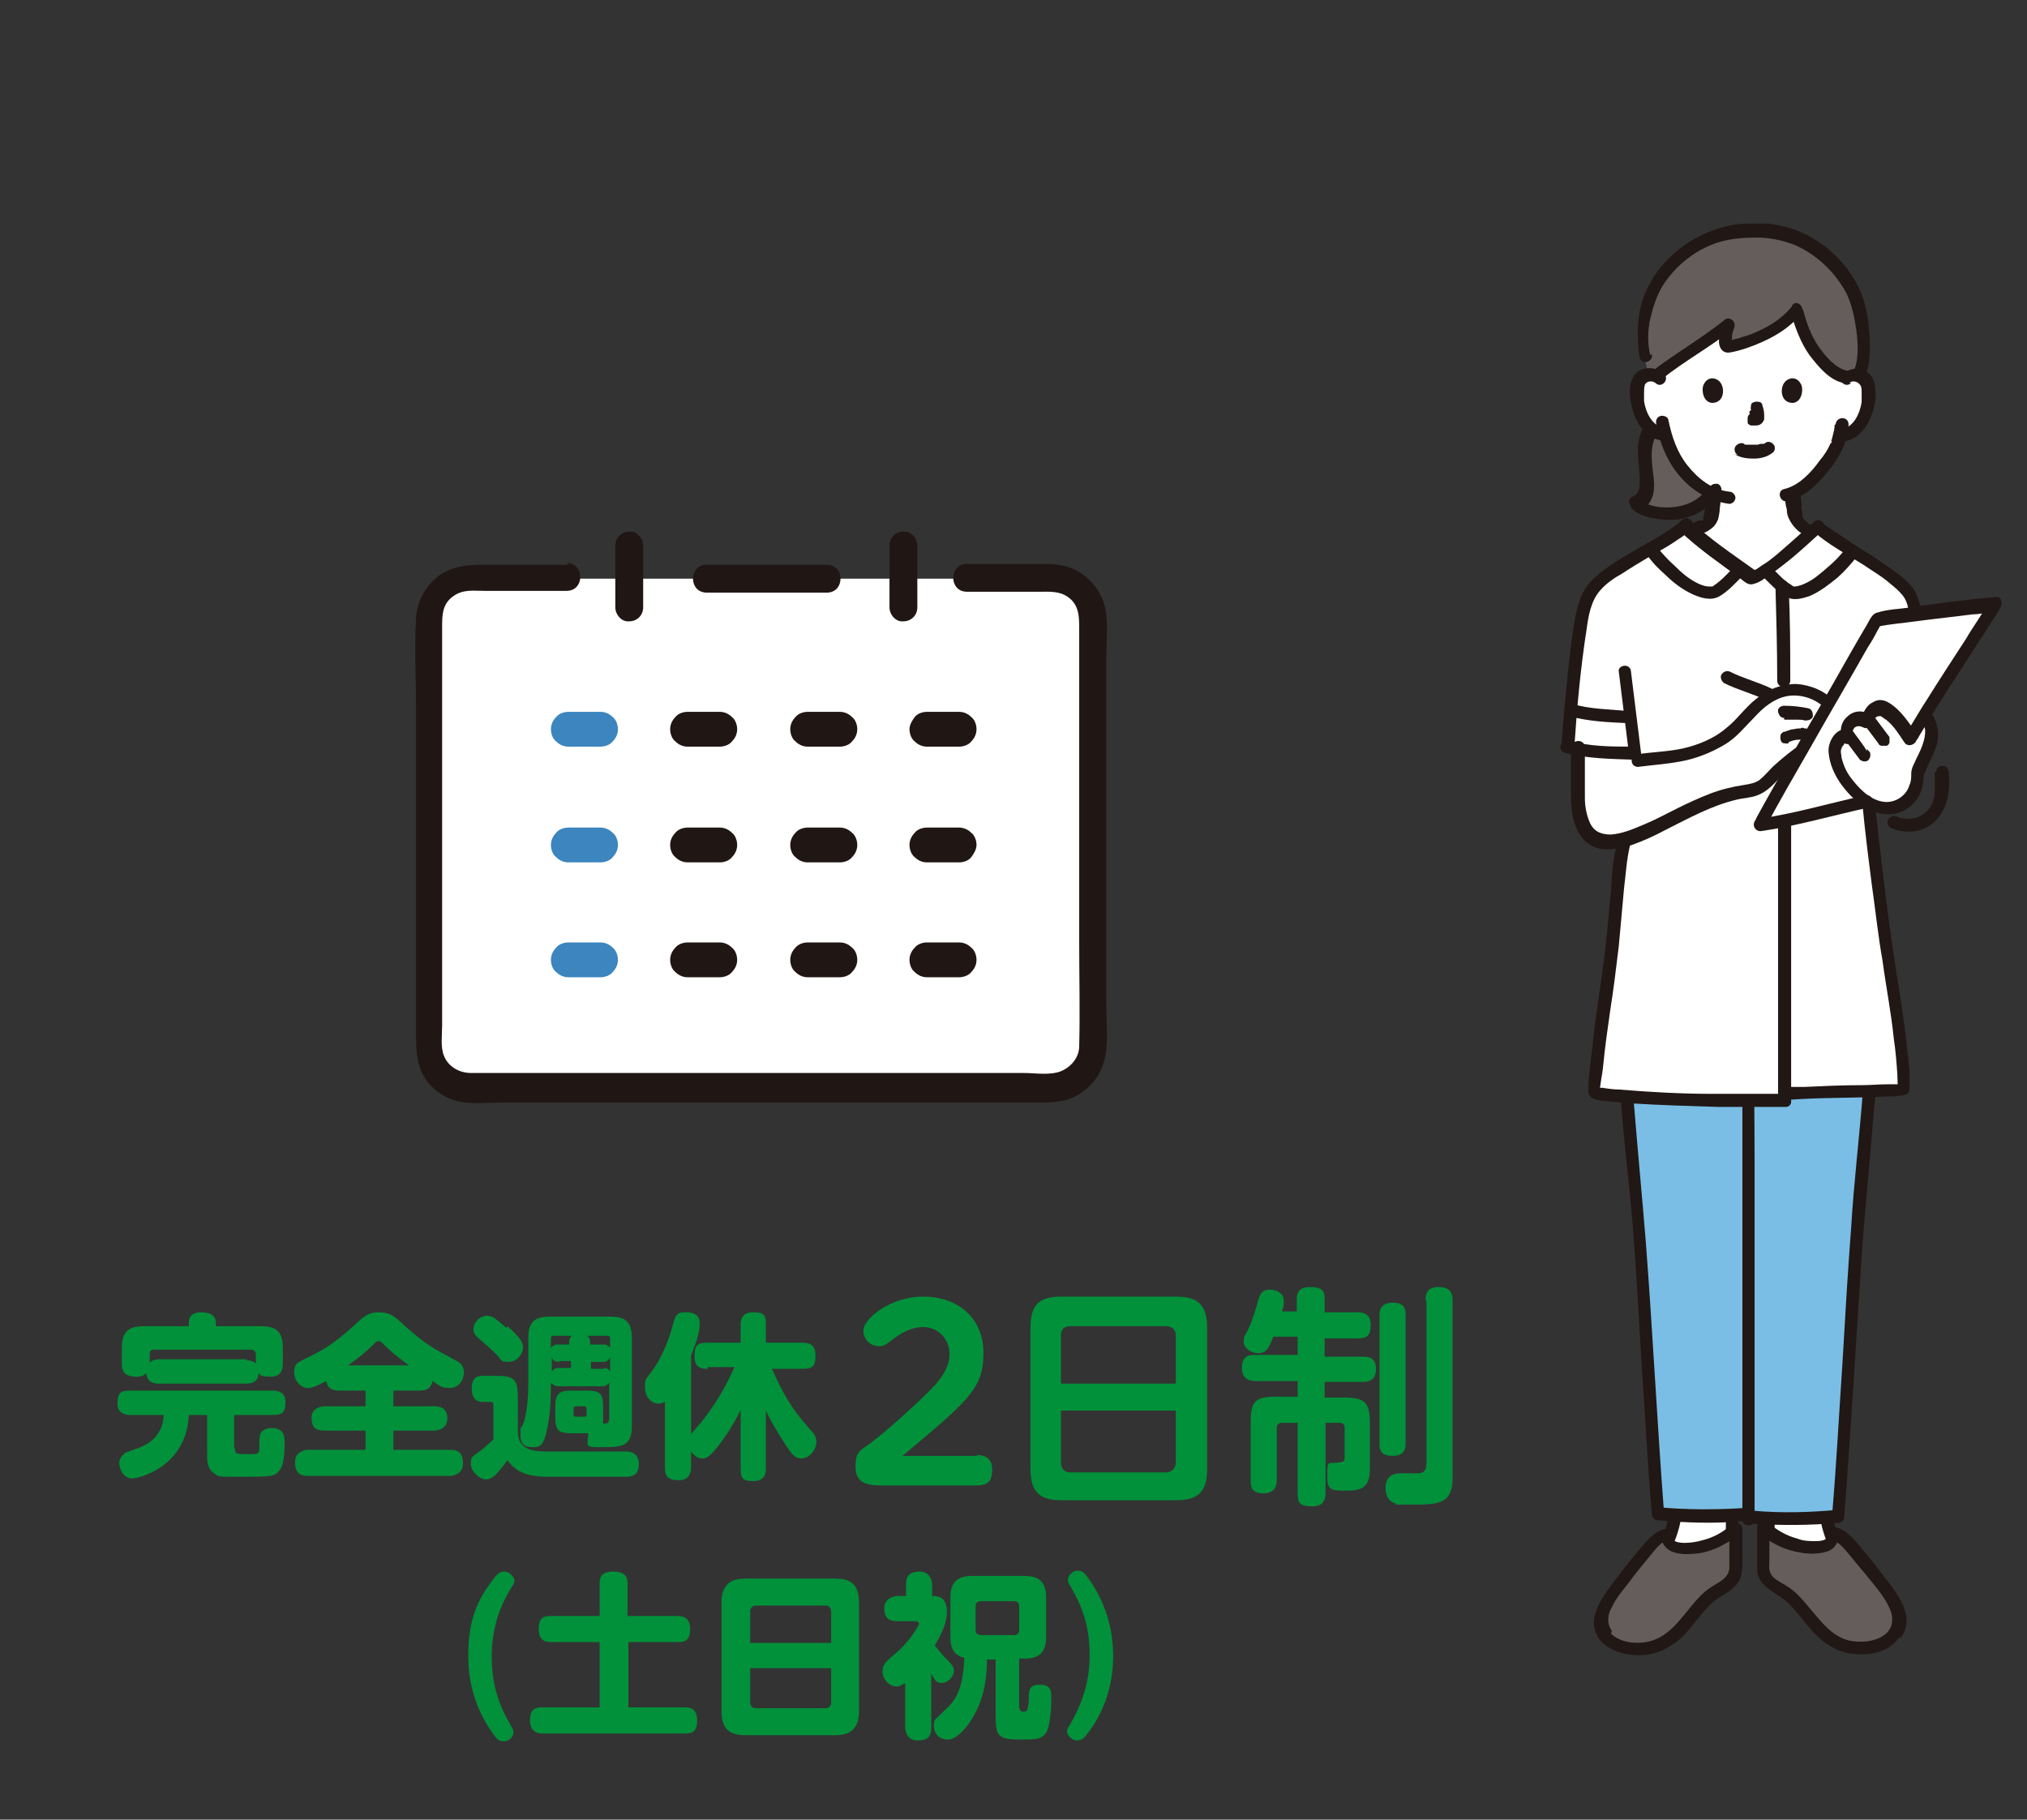 <?xml version="1.0" encoding="UTF-8"?>
<svg xmlns="http://www.w3.org/2000/svg" version="1.1" xmlns:xlink="http://www.w3.org/1999/xlink" viewBox="0 0 232.9 209.1">
  <rect x="0" y="0" width="232.9" height="209.1" fill="#333333" stroke="none"/>
  <defs>
    <style>
      .cls-1 {
        fill: #211715;
      }

      .cls-2 {
        fill: #fff;
      }

      .cls-3 {
        fill: none;
      }

      .cls-4 {
        fill: #645d5c;
      }

      .cls-5 {
        fill: #201614;
      }

      .cls-6 {
        fill: #f6b969;
      }

      .cls-7 {
        fill: #00913a;
      }

      .cls-8 {
        fill: #cfcfcf;
      }

      .cls-9 {
        fill: #7abee6;
      }

      .cls-10 {
        clip-path: url(#clippath);
      }

      .cls-11 {
        fill: #3c85be;
      }
    </style>
    <clipPath id="clippath">
      <rect class="cls-3" x="29.2" y="50.1" width="113.8" height="95.4"/>
    </clipPath>
  </defs>
  <!-- Generator: Adobe Illustrator 28.7.1, SVG Export Plug-In . SVG Version: 1.2.0 Build 142)  -->
  <g>
    <g id="_レイヤー_2" data-name="レイヤー_2">
      <g class="cls-10">
        <g>
          <path class="cls-2" d="M256.2,189.1v-1.1h-51.2v23.6h51.2v-22.5h0Z"/>
          <path class="cls-6" d="M230.5,248.7c-.2,0,38.5,0,49.6,0-5.5-9.6-11-19.1-16.6-28.7h-66.1c-5.5,9.6-11,19.1-16.6,28.7,11.9,0,49.3,0,49,0"/>
          <path class="cls-5" d="M230.5,247h0v3.2c4.6,0,9.1,0,13.7,0,8.4,0,16.9,0,25.3,0s7.1,0,10.6,0c1.2,0,2-1.4,1.4-2.4-4.3-7.4-8.6-14.9-12.9-22.3-1.1-1.8-2.1-3.7-3.2-5.5-.3-.5-.6-1.1-1.1-1.5-.4-.2-.8-.2-1.2-.2h-65c-.2,0-.4,0-.5,0-1.2,0-1.6.9-2.1,1.8-4.3,7.4-8.5,14.8-12.8,22.2-1.1,1.8-2.1,3.7-3.2,5.5-.6,1.1.2,2.4,1.4,2.4,7.2,0,14.5,0,21.7,0s15.1,0,22.6,0h4.7v-3.2h0c-2.1,0-2.1,3.2,0,3.2h0c2.1,0,2.1-3.2,0-3.2-4.4,0-8.8,0-13.3,0-8.3,0-16.6,0-25,0h-10.8c.5.8.9,1.6,1.4,2.4,5.5-9.6,11-19.1,16.6-28.7-.5.3-.9.5-1.4.8h66.1c-.5-.3-.9-.5-1.4-.8,5.5,9.6,11,19.1,16.6,28.7.5-.8.9-1.6,1.4-2.4-7.2,0-14.4,0-21.6,0s-15.4,0-23.1,0h-4.9c-2.1,0-2.1,3.2,0,3.2h0c2.1,0,2.1-3.2,0-3.2h0Z"/>
          <path class="cls-2" d="M226.7,211.8v16.9h7.6v-17.1"/>
          <path class="cls-5" d="M257.8,189.1v-1.1c0-.9-.7-1.6-1.6-1.6h-51.2c-.9,0-1.6.7-1.6,1.6v23.6c0,.9.7,1.6,1.6,1.6h51.2c-.5-.5-1.1-1.1-1.6-1.6h0c1.1,0,2.2,0,3.2,0v-22.5c0-2.1-3.2-2.1-3.2,0v22.5c0,2.1,3.2,2.1,3.2,0h0c0-.9-.7-1.7-1.6-1.7h-51.2c.5.5,1.1,1.1,1.6,1.6v-23.6c-.5.5-1.1,1.1-1.6,1.6h51.2c-.5-.5-1.1-1.1-1.6-1.6v1.1c0,2.1,3.2,2.1,3.2,0h0Z"/>
          <path class="cls-5" d="M225.1,211.8v16.9c0,.9.7,1.6,1.6,1.6h7.6c.9,0,1.6-.7,1.6-1.6v-17.1c0-2.1-3.2-2.1-3.2,0v17.1c.5-.5,1.1-1.1,1.6-1.6h-7.6c.5.5,1.1,1.1,1.6,1.6v-16.9c0-2.1-3.2-2.1-3.2,0h0Z"/>
          <path class="cls-8" d="M115.8,218.9c7.6-7.6,8-19.9-.5-28.4-8.5-8.5-20.9-8-28.4-.5-6.5,6.5-7.8,15-4.3,22.4-7.6,7.6-20.3,20.3-26.8,26.8-3.2,3.2-3.2,7.7,0,10.8,3.3,3.3,7.6,3.1,10.8,0,.1-.1.2-.2.3-.3,0-1.7,0-3.5,0-5.2,1.7,0,3.5,0,5.2,0,1.5-1.5,1-1,2.5-2.5,0-1.7,0-3.5,0-5.2,1.7,0,3.5,0,5.2,0,3.2-3.2,10-10,13.3-13.3,7.5,3.7,16,2.2,22.5-4.3h0Z"/>
          <path class="cls-2" d="M111.7,202.6c1.9-1.9,1.6-5.1-.9-7.6-2.5-2.5-5.9-2.6-7.6-.9-1.8,1.8-1.6,5.1.9,7.6,2.5,2.5,5.7,2.8,7.6.9h0Z"/>
          <path class="cls-5" d="M112.9,203.7c4.6-4.7-1-12.5-6.8-12.4-2.7,0-5.1,1.8-5.5,4.6-.5,3.1,1.1,6,3.5,7.8,2.6,2,6.3,2.5,8.8,0,.6-.6.6-1.7,0-2.3-.7-.6-1.6-.6-2.3,0,0,0-.2.1-.2.2-.2.2.3-.2,0,0,0,0-.6.3-.6.3,0,0,.3,0,.1,0,0,0-.1,0-.1,0-.1,0-.2,0-.4,0,0,0-.1,0-.2,0-.1,0-.1,0,0,0,.1,0,.1,0,0,0,0,0-.1,0-.2,0-.2,0-.5,0-.7,0-.2,0,.1,0,.1,0,0,0-.1,0-.2,0-.1,0-.3,0-.4,0-.1,0-.3,0-.4-.1,0,0-.4-.1-.2,0,.2,0-.2,0-.2-.1-.2,0-.3-.2-.5-.2-.1,0-.2-.1-.3-.2,0,0-.1,0-.2-.1,0,0-.2-.1,0,0,.1.1,0,0,0,0,0,0-.1,0-.2-.1-.1-.1-.3-.3-.4-.4-.2-.2-.4-.4-.6-.6-.1-.1,0,0,0,0,0,0,0-.1-.1-.2-.1-.1-.2-.3-.3-.4-.1-.2-.3-.4-.4-.7,0,0,0-.1,0-.2,0,0,.1.3,0,0,0-.1,0-.3-.1-.4,0-.2-.1-.4-.2-.7,0-.2,0,.3,0,0,0,0,0-.1,0-.2,0-.1,0-.3,0-.4,0-.1,0-.2,0-.3,0,0,0-.1,0-.2,0-.2,0,0,0,.1,0,0,.1-.5.2-.6,0,0,.2-.4,0-.1-.1.2,0-.1,0-.2,0,0,0-.2.2-.3,0,0,0,0,0-.1,0-.2-.2.2,0,0,.2-.2.3-.3.5-.5.2-.2-.3.2,0,0,0,0,.2-.1.3-.2,0,0,.3,0,.3-.2,0,0-.3.1-.2,0,0,0,0,0,.1,0,.1,0,.6,0,.7-.2,0,0-.3,0-.2,0,0,0,.1,0,.2,0,.1,0,.2,0,.3,0,.1,0,.2,0,.3,0,0,0,.1,0,.2,0,.3,0,0,0,0,0,.2,0,.5,0,.7.1.1,0,.2,0,.3.1,0,0,.2,0,.2,0,.2,0,0,0,0,0,0,0,.6.3.7.4.1,0,.3.2.4.2,0,0,.4.3.2.1.5.4.9.8,1.3,1.3-.2-.2,0,0,.1.2,0,.1.2.3.3.4,0,.1.1.3.2.4,0,0,0,.1,0,.2.1.2,0-.3,0,0,.1.3.2.6.3.8,0,0,.1.5,0,.2,0-.2,0,0,0,0,0,0,0,.1,0,.2,0,.1,0,.3,0,.4,0,0,0,.1,0,.2,0,.1,0,.2,0,0,0-.1,0-.1,0,0,0,0,0,.1,0,.2,0,.1,0,.3-.1.4,0,.1,0,.1,0,0,0-.1,0-.1,0,0,0,0,0,0,0,0,0,.1-.1.2-.2.3,0,0,0,.1-.1.2-.1.2,0,0,0,0,0,0-.2.3-.3.3-.6.6-.7,1.7,0,2.3.6.6,1.7.6,2.3,0h0Z"/>
          <path class="cls-5" d="M117,220.1c4.2-4.2,6.6-10.1,6.2-16-.3-6.4-3.6-12.3-8.5-16.3-4.8-3.9-10.9-5.8-17.1-4.9-6.1.9-11.5,4.7-14.9,9.7-4.2,6.2-4.6,13.9-1.5,20.7,0-.7.2-1.3.3-2-6.6,6.6-13.2,13.2-19.8,19.8-1.5,1.5-3,3-4.5,4.5s-3.1,2.8-4.1,4.6c-2.6,4.6-.5,10.6,4.3,12.8,2.6,1.2,5.5,1.2,8-.2,1.1-.6,3-1.8,3.2-3.1.2-.8,0-1.8,0-2.6,0-.9,0-1.8,0-2.8-.5.5-1.1,1.1-1.6,1.6,1.6,0,3.2,0,4.9,0,.9,0,1.4-.4,2-1,.2-.2.5-.5.7-.7.2-.2.5-.5.7-.7.7-.7,1-1.1,1.1-2,0-1.6,0-3.2,0-4.9-.5.5-1.1,1.1-1.6,1.6,1.4,0,2.8,0,4.2,0,.9,0,1.6,0,2.2-.6.3-.2.5-.5.8-.8,1.4-1.4,2.7-2.7,4.1-4.1,2.8-2.8,5.6-5.6,8.4-8.4-.7,0-1.3.2-2,.3,4,1.9,8.4,2.7,12.8,1.9,4.5-.8,8.5-3.3,11.7-6.4,1.5-1.5-.8-3.8-2.3-2.3-2.8,2.7-6.2,4.8-10,5.6-3.5.7-7.3,0-10.5-1.5-.7-.3-1.4-.3-2,.3-4.4,4.4-8.9,8.9-13.3,13.3.4-.2.8-.3,1.1-.5-1.7,0-3.5,0-5.2,0-.9,0-1.6.7-1.6,1.6,0,1.7,0,3.5,0,5.2.2-.4.3-.8.5-1.1-.8.8-1.7,1.7-2.5,2.5.4-.2.8-.3,1.1-.5-1.7,0-3.5,0-5.2,0-.9,0-1.6.7-1.6,1.6,0,1.7,0,3.5,0,5.2.2-.4.3-.8.5-1.1-1.4,1.4-2.9,2.4-4.9,2.3-1.8,0-3.5-1.2-4.5-2.6-1.1-1.4-1.5-3.2-1.1-4.9.5-1.7,1.7-2.9,2.9-4.1,5.5-5.5,11-11,16.4-16.4,3.1-3.1,6.1-6.1,9.2-9.2.5-.5.6-1.3.3-2-2.4-5-2.2-10.7.4-15.6,2.5-4.7,6.9-8.4,12.2-9.7,10.6-2.6,21.7,5.5,23.3,16.2.8,5.6-1.2,11.3-5.2,15.3-1.5,1.5.8,3.8,2.3,2.3h0Z"/>
          <path class="cls-5" d="M84.2,215.8c-4.1,4.1-8.2,8.2-12.4,12.4-.8.8-1.6,1.6-2.5,2.5-1.5,1.5.8,3.8,2.3,2.3,4.1-4.1,8.2-8.2,12.4-12.4.8-.8,1.6-1.6,2.5-2.5,1.5-1.5-.8-3.8-2.3-2.3h0Z"/>
          <path class="cls-2" d="M263.3,100c0,0,.2,0,.2-.1-1.9-5.3-6.9-19-9-24.8-1-.1-1.6-.2-1.6-.2-3.4-.5-14-1.9-18.6-2.4-5.3-.3-10.5,2.3-14.7,4.4-1.5.7-3,1.6-4,2.9-.3.4-.5.9-.7,1.5-1-.1-2.2-.3-3.2-.4,0,0-2.6-.3-4.7-.6-2,5.5-8.2,22.6-9.7,26.8,1.1.2,2.1.4,2.1.4,1.1.2,2.3.5,3.4.7-.8,1.1-1,2.6-.3,4.2.6,1.4,2.5,2.1,4.5,1.7,1.6-.3,3.1-1,4.8-1.9,0,0,.3-.2.7-.4-.9,1-1.9,1.9-1.9,1.9-1.2,1.3-1.7,3.2-.5,5.1.8,1.3,2.7,1.6,4.5,1.1,1.5-.5,2.8-1.3,4.3-2.5l.3,1.7c-1.2,1.1-1.7,2.9-.7,4.7.7,1.2,2.4,1.6,4.1,1.1,1.4-.4,2.6-1.1,4.1-2.1.5-.5.9-.9,1.1-1.5.5.3.9.5.9.5,1.1.6,3.6,1.8,4.9,2.2,1.2.4,2.8.5,4.1.2,1.2-.4,1.9-1.3,1.9-2.2v-.5c1.1.5,3.7.9,5.5-.6.8-.7,1.3-2.2.9-3.2,0,0,0-.1-.1-.3,1.6.9,4.6,1,6.3-1.1,1-1.2.7-3.5-.8-4.8,0,0,.1,0,.2.1,2.5.8,4.7-.3,5.5-1.6.8-1.3,1.1-3.5-.8-5.1-.2-.1-.3-.3-.5-.4,3.1-1.8,5.6-3.2,7.8-4.4h0Z"/>
          <path class="cls-11" d="M280.3,97.6l-14.3,5.2c-.7.3-1.5-.1-1.7-.8l-10.7-29.5c-.3-.7.1-1.5.8-1.7l14-5.1c.7-.3,1.4,0,1.7.8l11.1,29.3c.3.7,0,1.5-.8,1.7h0Z"/>
          <path class="cls-5" d="M279.9,96c-3.1,1.1-6.3,2.3-9.4,3.4-1.5.6-3.1,1.1-4.6,1.7-.6.3,0,0,0,.4,0-.1-.2-.5-.2-.6-2.6-7.2-5.2-14.4-7.9-21.6-.6-1.6-1.2-3.2-1.8-4.9-.2-.5-.4-1-.6-1.5,0-.2-.1-.6-.3-.8,0,0-.6.3-.2.1.6-.2,1.1-.4,1.6-.6,2-.7,4-1.4,5.9-2.2,1.8-.6,3.5-1.3,5.3-1.9.1,0,.8-.2.9-.3,0,.2-.3-.4-.3-.3,0,0,0,.2.1.3,1,2.7,2.1,5.4,3.1,8.1,1.6,4.2,3.2,8.4,4.8,12.6.7,1.7,1.3,3.4,2,5.2.3.9.6,2,1.1,2.8,0,0,0,.1,0,.2,0,0,.4-.3,0,0-.8.4-1,1.5-.6,2.2.5.8,1.4.9,2.2.6,1.4-.6,2-2.2,1.5-3.6,0-.3-.2-.6-.3-.8-.5-1.3-1-2.6-1.5-4-1.6-4.3-3.2-8.6-4.9-12.9-1.3-3.5-2.6-7-4-10.4-.5-1.3-.9-2.7-2.5-3.1-1.4-.4-3.1.5-4.4,1-3.7,1.4-7.4,2.7-11.1,4.1-1.8.7-2.6,2.3-1.9,4.2.4,1.1.8,2.3,1.3,3.4,2.9,7.9,5.8,15.8,8.6,23.7.3.7.5,1.6.8,2.3.7,1.4,2.2,2,3.6,1.5.5-.2,1-.4,1.5-.5,3.9-1.4,7.9-2.9,11.8-4.3.3-.1.6-.2.9-.3.8-.3,1.4-1.1,1.1-2-.2-.8-1.2-1.4-2-1.1h0Z"/>
          <path class="cls-6" d="M180.8,103.4l14.3,5.2c.7.3,1.5-.1,1.7-.8l10.7-29.5c.3-.7-.1-1.5-.8-1.7l-14-5.1c-.7-.3-1.4,0-1.7.8l-11.1,29.3c-.3.7,0,1.5.8,1.7h0Z"/>
          <path class="cls-5" d="M180.4,105c3.4,1.2,6.7,2.4,10.1,3.7,1.4.5,2.8,1.1,4.2,1.5,1.6.5,3.2-.3,3.8-1.9,0-.2.1-.3.2-.5,2.7-7.5,5.5-15,8.2-22.5.6-1.6,1.2-3.2,1.7-4.8.3-.8.7-1.7.7-2.5,0-2.3-2.2-2.9-3.9-3.5-2.1-.8-4.3-1.6-6.4-2.3-1.7-.6-3.5-1.3-5.2-1.9-1.9-.7-3.5,0-4.3,1.9-1.1,2.8-2.1,5.5-3.1,8.3-1.7,4.4-3.3,8.8-5,13.3-.9,2.5-2.1,5-2.9,7.6-.4,1.4.2,3,1.5,3.6.8.4,1.7.2,2.2-.6.4-.7.2-1.8-.6-2.2-.5-.2,0,.1,0,0,0,0,0-.2,0-.2.2-.4.3-.7.4-1.1.5-1.4,1-2.8,1.6-4.2,1.6-4.1,3.1-8.2,4.7-12.3,1.3-3.3,2.5-6.7,3.8-10,.1-.4.3-.8.4-1.1.2-.6-.1.2-.2,0,0,.1.8.3.9.3.8.3,1.5.5,2.3.8,3.5,1.3,7,2.6,10.6,3.9.4.1-.1-.2-.2-.1-.1,0-.2.7-.3.8-.5,1.2-.9,2.5-1.4,3.7-2.8,7.6-5.5,15.2-8.3,22.8-.2.5-.3,1-.5,1.4,0,.1-.3.5-.2.6-.1-.4.6-.2,0-.4-.6-.2-1.2-.4-1.8-.7-3.8-1.4-7.5-2.7-11.3-4.1-.3-.1-.6-.2-.8-.3-.8-.3-1.8.3-2,1.1-.2.9.3,1.7,1.1,2h0Z"/>
          <path class="cls-5" d="M230.9,88.6c.3.1-.4-.2,0,0,.1,0,.2.1.4.2.3.2.7.4,1,.6,1,.6,1.9,1.3,2.8,1.9,3.1,2.2,6.2,4.3,9.3,6.5,3.6,2.5,7.2,5.1,10.5,8,.4.4.9.9.9,1.4,0,.6,0,1.2-.3,1.6-.5,1-2.3,1.6-3.5,1.1-.7-.3-1.4-.9-2-1.4-.8-.5-1.6-1.1-2.4-1.6-1.4-1-2.8-2-4.2-2.9-.7-.5-1.8-.1-2.2.6-.5.8-.1,1.7.6,2.2,2.8,2,5.6,4.1,8.5,5.9,1.9,1.1,4.8.6,6.5-.6,1.4-1.1,2.3-2.8,2.2-4.6-.1-2.5-1.8-3.9-3.6-5.3-2-1.6-4-3.1-6-4.7-3.6-2.7-7.4-5.3-11.1-7.9-2.1-1.5-4.2-3.3-6.6-4.2-.8-.3-1.8.3-2,1.1-.2.9.3,1.7,1.1,2h0Z"/>
          <path class="cls-5" d="M227.6,123c.9.5,1.8.9,2.8,1.4,1.1.5,2.2,1,3.4,1.2,1.6.3,3.3.3,4.8-.4,1.4-.7,2.2-2,2.3-3.5,0-.8-.8-1.7-1.6-1.6-.9,0-1.5.7-1.6,1.6,0-.2,0-.2,0,0,0,.1-.2.3,0,0,0,0,0,.2-.1.2-.2.3.1-.1,0,0,0,0-.2.2,0,0-.1,0-.2.1-.3.2-.2.1.3,0-.2,0-.1,0-.2,0-.3,0,0,0-.4,0-.3,0,.1,0-.3,0-.3,0-.3,0-.6,0-.9,0-.2,0-.3,0-.6,0-.3,0-.5-.1-.8-.2-.4-.1-.7-.3-1.1-.4.3.1-.2-.1-.4-.2-.2-.1-.5-.2-.7-.3-.8-.4-1.6-.7-2.3-1.1-.8-.4-1.8-.2-2.2.6-.4.7-.2,1.8.6,2.2h0Z"/>
          <path class="cls-5" d="M214.8,79.6c-.4,0-.9,0-1.3-.2.1,0,.3,0,.4,0-.6,0-1.2-.2-1.8-.3-.4,0-.9,0-1.2.2-.3.2-.7.6-.7,1,0,.4,0,.9.2,1.2.2.3.6.7,1,.7,1.2.2,2.4.4,3.6.5.4,0,.9-.2,1.1-.5.3-.3.5-.7.5-1.1,0-.4-.2-.9-.5-1.1-.1,0-.2-.2-.3-.3-.3-.1-.5-.2-.8-.2h0Z"/>
          <path class="cls-5" d="M261.6,99.1c-2.3,1.3-4.6,2.6-6.9,3.9-.7.4-1.1,1.5-.6,2.2.5.7,1.4,1,2.2.6,2.3-1.3,4.6-2.7,6.9-3.9.7-.4,1-1.5.6-2.2-.5-.8-1.4-1-2.2-.6h0Z"/>
          <path class="cls-5" d="M250,112.5c.3.3.5.5.7.9,0,.2.2.6.2.8,0,.6-.1.9-.7,1.3-.6.5-1.3.6-2,.7-.2,0-.4,0-.6,0q-.1,0,0,0c-.1,0-.2,0-.3,0-.2,0-.4,0-.5-.2-.1,0-.1,0,0,0,0,0-.2,0-.3-.1-1.5-.8-3-1.8-4.4-2.8-1.3-.8-2.5-1.6-3.8-2.5-.7-.5-1.8-.1-2.2.6-.5.8-.1,1.7.6,2.2,2.5,1.7,5.1,3.3,7.7,4.9,1.4.9,3,1.3,4.6,1.1,1.9-.2,4-1.3,4.8-3.2.9-2,.2-4.5-1.4-6-1.5-1.4-3.8.9-2.3,2.3h0Z"/>
          <path class="cls-5" d="M232,118.5c1.4.9,2.9,1.9,4.3,2.8,1.2.7,2.3,1.5,3.7,1.8,1.8.4,3.8.2,5.3-.8,1.6-1.1,2.6-3.3,2-5.2-.6-2-3.8-1.1-3.1.9.1.3,0,.7-.2,1.2-.2.3-.6.6-1,.8-1.2.4-1.8.2-3-.1-.3,0,.3.2,0,0,0,0-.1,0-.2-.1-.2-.1-.4-.3-.7-.4-.6-.4-1.2-.8-1.8-1.1-1.2-.8-2.5-1.6-3.7-2.4-.7-.5-1.8-.1-2.2.6-.5.8-.2,1.7.6,2.2h0Z"/>
          <path class="cls-5" d="M231.1,83.4c-1.3.3-2.6.6-3.9,1-1.4.4-2.8.8-3.7,2-1.5,2.1-2.8,4.3-4.3,6.4-.5.8-1.3,1.1-2.2,1-.5,0-.9-.3-1.1-.7-.3-.3-.3-.5-.3-.9,0-2.4,0-4.8.2-7.2,0-1,0-2,.3-2.9.3-1.1,1-1.9,1.9-2.6,1.1-.8,2.4-1.4,3.6-1.9,1.2-.6,2.4-1.1,3.6-1.6,2.6-1.1,5.4-1.9,8.3-1.8,1.9,0,3.9.4,5.8.7,4.3.6,8.7,1.1,13,1.7.9.1,1.7-.2,2-1.1.2-.8-.3-1.9-1.1-2-4.3-.6-8.6-1.2-13-1.7-2.1-.3-4.1-.6-6.2-.7-3.2-.2-6.5.7-9.4,1.9-1.4.6-2.9,1.2-4.3,1.9-1.3.6-2.7,1.2-3.9,2.1-1.2.9-2.4,1.9-3,3.3-.6,1.3-.7,2.6-.8,4-.2,2.5-.3,5-.3,7.4,0,1.6.2,2.9,1.3,4.1,1,1.1,2.5,1.7,3.9,1.6,3.6,0,5.1-3.6,6.8-6.2.4-.6.8-1.2,1.2-1.9.2-.3.4-.8.7-1.1,0,0-.2.2,0,0,.2,0,.5-.2.7-.2,1.6-.5,3.2-.9,4.9-1.3,2-.5,1.2-3.6-.9-3.1h0Z"/>
          <path class="cls-5" d="M217.9,117.8c-1,1-1.6,2.3-1.7,3.7,0,1.3.4,2.8,1.4,3.8,2,1.9,4.9,1.4,7.2.3.5-.2,1-.5,1.4-.8.6-.4,1.3-.8,1.8-1.4.9-1,1.4-2.2,1.4-3.5,0-2.4-1.7-4.6-4.1-5.1-1.5-.3-2.8.2-4.1.8-1.2.5-2.4,1.3-3.4,2.2-.6.6-.6,1.7,0,2.3.7.6,1.6.6,2.3,0,.2-.1.3-.3.5-.4,0,0,.3-.2.1-.1-.2.1.2-.1.2-.1.4-.3.8-.5,1.2-.7.2,0,.4-.2.6-.3.3-.1.1,0,0,0,0,0,.2,0,.3-.1.2,0,.4-.2.7-.2,0,0,.2,0,.3,0,0,0,.5,0,.2,0-.2,0,.3,0,.3,0,0,0,0,0,0,0,.2,0,.2,0,0,0,0,0,.2,0,.2,0,.1,0,.5.2.2,0,.2,0,.4.2.5.3.2.2,0,0,0,0,0,0,.1.1.2.2,0,0,.1.2.2.2.2.1-.1-.2,0,0,0,.2.2.3.3.5,0,.1,0,.2,0,0,0,0,0,.2,0,.3,0,0,0,.4,0,0,0,0,0,.2,0,.3,0,.2,0,.4,0,.5,0,.3,0,0,0,0,0,0,0,.2,0,.3,0,0-.1.4,0,.2,0-.2,0,.1,0,.2,0,.1-.1.2-.2.3-.1.2.2-.1,0,0,0,0-.1.2-.2.2-.2.2.3-.2-.1.1-.4.3-.8.6-1.3.8-.4.2-.7.4-1.1.6,0,0-.4.2-.2.1.2,0-.1,0-.2,0-.2,0-.5.2-.7.2,0,0-.2,0-.3,0,0,0-.4,0,0,0-.2,0-.4,0-.6,0,0,0-.2,0-.3,0-.3,0,0,0,0,0-.2,0-.4-.1-.6-.2.3.1.1,0,0,0-.1,0-.2-.1-.3-.2.3.2.1,0,0,0,0,0,0,0-.1-.1,0,0,0,0,0,0,0,0-.1-.2-.2-.3-.2-.4,0,.2-.1-.2,0-.1,0-.2,0-.3,0,0,0-.5,0-.2,0,0,0-.2,0-.3,0,0,0-.5,0-.2,0-.2.1-.4.2-.6,0-.2-.2.3,0,0,0,0,.1-.2.2-.3,0,0,.2-.3,0,0,0-.1.2-.2.3-.3.6-.6.6-1.7,0-2.3-.6-.6-1.7-.6-2.3,0h0Z"/>
          <path class="cls-5" d="M209.3,112.4c-1,1.1-1.6,2.4-1.7,3.8,0,1.4.5,3,1.5,4,2,2.1,5.3,1.5,7.6.3.6-.3,1.1-.6,1.6-1,.7-.4,1.4-.9,1.9-1.5.9-1,1.4-2.3,1.4-3.7,0-2.5-1.8-4.8-4.4-5.3-1.6-.3-2.9.2-4.3.9-1.3.6-2.6,1.5-3.6,2.6-.6.6-.6,1.7,0,2.3.6.6,1.7.6,2.3,0,.2-.2.3-.3.5-.5,0,0,.2-.1.2-.2,0,0,.3-.2.1,0,.4-.3.8-.6,1.2-.8.4-.2.9-.5,1.2-.6.3-.1.9-.3,1.3-.4-.4,0,0,0,.2,0,0,0,.2,0,.3,0-.4,0,0,0,0,0,0,0,.5.2.4.1-.2,0,.2,0,.2,0,0,0,.2.1.3.2,0,0,.3.2,0,0,0,0,.1.1.2.2.1.1.2.3.4.4-.2-.2,0,0,0,0,0,0,.1.2.2.3,0,0,.2.3,0,0,0-.2,0,.2,0,.2,0,0,0,.2,0,.3,0,.2,0-.4,0,0,0,.2,0,.4,0,.6,0,0,0,.2,0,.3,0-.3,0,0,0,0,0,.1,0,.2,0,.3,0,.2.1-.2,0,0,0,.1-.1.2-.2.3-.1.2.1-.2,0,0-.2.2-.2.3-.4.4-.4.3-.9.6-1.4.9-.4.3-.8.5-1.2.7-.1,0-.2.1-.4.2,0,0-.3.1,0,0-.2.1-.5.2-.8.3-.2,0-.4.1-.6.1.3,0,0,0,0,0-.1,0-.3,0-.4,0s-.2,0-.3,0c0,0-.4,0-.2,0,.2,0-.2,0-.2,0-.1,0-.2,0-.3-.1-.2,0,.3.2,0,0,0,0-.4-.2-.2,0,.2.1-.1-.1-.1-.1-.2-.2,0,.1,0,0,0-.1-.2-.3-.2-.4,0,0,0-.1,0-.2,0,0,0,0,0,0,0-.1,0-.3-.1-.4,0,0,0-.4,0-.3,0,.2,0-.3,0-.3,0,0,0-.4,0-.2,0,.2,0-.2,0-.2,0-.1,0-.2.1-.4,0-.3-.2.3,0,0,0-.1.1-.2.2-.3,0-.1.1-.2.2-.3-.2.2,0,0,.1-.1.6-.6.7-1.7,0-2.3-.6-.6-1.7-.7-2.3,0h0Z"/>
          <path class="cls-5" d="M202.5,105.9c-2.2,1.8-2.9,5.1-1.3,7.5,1.6,2.5,5,2.6,7.5,1.7,2.6-.9,5.7-2.3,6.2-5.3.3-1.4.1-2.7-.5-3.9-.7-1.2-1.8-2.1-3-2.6-1.4-.6-3-.3-4.4.2-1.5.5-2.9,1.1-4.1,2.1-.7.5-1.1,1.4-.6,2.2.4.7,1.5,1.1,2.2.6.4-.3.8-.5,1.2-.8.2-.1.5-.3.7-.4.1,0,.2-.1.3-.2,0,0,.1,0,0,0,0,0,.1,0,.2,0,.5-.2.9-.3,1.4-.5.2,0,.5-.1.7-.2.1,0,.2,0,.4,0-.3,0,0,0,.2,0,0,0,.2,0,.3,0-.3,0,0,0,0,0,.2,0,.4,0,.6.2-.3-.1.2.1.3.2,0,0,.2.1.2.2-.2-.2.1.1.1.1,0,0,.4.5.2.2.1.2.2.3.3.5.2.3,0,0,0,0,0,0,0,.2,0,.3,0,0,0,.2,0,.3,0-.3,0,.1,0,.2,0,.2,0,.4,0,.6,0-.3,0,.2,0,.3,0,0,0,.2,0,.3.1-.3,0,0,0,0,0,0-.1.2-.2.3-.2.3.1-.1-.1.2-.7.7-1.7,1.1-2.6,1.5-.2.1-.8.3-1.2.4-.2,0-.5.1-.7.2-.1,0-.2,0-.4,0,.2,0-.1,0-.2,0-.3,0-.5,0-.8,0,0,0-.3,0,0,0-.1,0-.2,0-.3,0-.2,0-.4-.1-.6-.2,0,0,.2.1,0,0-.1,0-.2-.1-.3-.2-.2-.1.2.2,0,0,0,0-.2-.2-.2-.3.2.3-.1-.3-.1-.2-.2-.6-.2-.8-.2-1.4,0-.3,0,.2,0,0,0-.1,0-.3,0-.4,0-.3,0-.1,0,0,0-.1.1-.3.2-.4,0,0,.1-.2.2-.3.2-.3-.2.1.1-.2.2-.2.4-.4.6-.5.7-.6.6-1.7,0-2.3-.7-.7-1.6-.6-2.3,0h0Z"/>
          <path class="cls-5" d="M198.8,108.9c.9.2,1.7.4,2.6.5.4,0,.9,0,1.2-.2.3-.2.7-.6.7-1,0-.4,0-.9-.2-1.2-.2-.3-.6-.7-1-.7-.9-.2-1.7-.4-2.6-.5-.4,0-.9,0-1.2.2-.3.2-.7.6-.7,1,0,.4,0,.9.2,1.2.2.3.6.7,1,.7h0Z"/>
          <path class="cls-2" d="M65.3,66.5c-2.9,0-8.9,0-11.1,0-2.7,0-4.8,2.2-4.8,4.8,0,14.2,0,38.7,0,49,0,2.7,2.2,4.8,4.8,4.8,17.7,0,49.2,0,66.6,0,2.7,0,4.8-2.2,4.8-4.8,0-15.2,0-35.4,0-49,0-2.7-2.2-4.8-4.8-4.8-1.5,0-7.6,0-9.7,0"/>
          <path class="cls-5" d="M95,64.9c-4.6,0-9.2,0-13.8,0-2.1,0-2.1,3.2,0,3.2,4.6,0,9.2,0,13.8,0,2.1,0,2.1-3.2,0-3.2h0Z"/>
          <path class="cls-11" d="M69,81.8c-1.2,0-2.5,0-3.7,0-.5,0-1.1.2-1.4.6-.4.4-.6.9-.6,1.4,0,.5.2,1.1.6,1.4.4.4.9.6,1.4.6,1.2,0,2.5,0,3.7,0,.5,0,1.1-.2,1.4-.6.4-.4.6-.9.6-1.4,0-.5-.2-1.1-.6-1.4-.4-.4-.9-.6-1.4-.6h0Z"/>
          <path class="cls-5" d="M82.7,81.8c-1.2,0-2.5,0-3.7,0-.5,0-1.1.2-1.4.6-.4.4-.6.9-.6,1.4,0,.5.2,1.1.6,1.4.4.4.9.6,1.4.6,1.2,0,2.5,0,3.7,0,.5,0,1.1-.2,1.4-.6.4-.4.6-.9.6-1.4,0-.5-.2-1.1-.6-1.4-.4-.4-.9-.6-1.4-.6h0Z"/>
          <path class="cls-5" d="M96.5,81.8c-1.2,0-2.5,0-3.7,0-.5,0-1.1.2-1.4.6-.4.4-.6.9-.6,1.4,0,.5.2,1.1.6,1.4.4.4.9.6,1.4.6,1.2,0,2.5,0,3.7,0,.5,0,1.1-.2,1.4-.6.4-.4.6-.9.6-1.4,0-.5-.2-1.1-.6-1.4-.4-.4-.9-.6-1.4-.6h0Z"/>
          <path class="cls-5" d="M110.2,81.8c-1.2,0-2.5,0-3.7,0-.5,0-1.1.2-1.4.6s-.6.9-.6,1.4c0,.5.2,1.1.6,1.4.4.4.9.6,1.4.6,1.2,0,2.5,0,3.7,0,.5,0,1.1-.2,1.4-.6.4-.4.6-.9.6-1.4,0-.5-.2-1.1-.6-1.4-.4-.4-.9-.6-1.4-.6h0Z"/>
          <path class="cls-11" d="M69,95.1c-1.2,0-2.5,0-3.7,0-.5,0-1.1.2-1.4.6-.4.4-.6.9-.6,1.4,0,.5.2,1.1.6,1.4.4.4.9.6,1.4.6,1.2,0,2.5,0,3.7,0,.5,0,1.1-.2,1.4-.6.4-.4.6-.9.6-1.4,0-.5-.2-1.1-.6-1.4-.4-.4-.9-.6-1.4-.6h0Z"/>
          <path class="cls-5" d="M82.7,95.1c-1.2,0-2.5,0-3.7,0-.5,0-1.1.2-1.4.6-.4.4-.6.9-.6,1.4,0,.5.2,1.1.6,1.4.4.4.9.6,1.4.6,1.2,0,2.5,0,3.7,0,.5,0,1.1-.2,1.4-.6.4-.4.6-.9.6-1.4,0-.5-.2-1.1-.6-1.4-.4-.4-.9-.6-1.4-.6h0Z"/>
          <path class="cls-5" d="M96.5,95.1c-1.2,0-2.5,0-3.7,0-.5,0-1.1.2-1.4.6-.4.4-.6.9-.6,1.4,0,.5.2,1.1.6,1.4.4.4.9.6,1.4.6,1.2,0,2.5,0,3.7,0,.5,0,1.1-.2,1.4-.6.4-.4.6-.9.6-1.4,0-.5-.2-1.1-.6-1.4-.4-.4-.9-.6-1.4-.6h0Z"/>
          <path class="cls-5" d="M110.2,95.1c-1.2,0-2.5,0-3.7,0-.5,0-1.1.2-1.4.6-.4.4-.6.9-.6,1.4,0,.5.2,1.1.6,1.4.4.4.9.6,1.4.6,1.2,0,2.5,0,3.7,0,.5,0,1.1-.2,1.4-.6s.6-.9.6-1.4c0-.5-.2-1.1-.6-1.4-.4-.4-.9-.6-1.4-.6h0Z"/>
          <path class="cls-11" d="M69,108.3c-1.2,0-2.5,0-3.7,0-.5,0-1.1.2-1.4.6-.4.4-.6.9-.6,1.4,0,.5.2,1.1.6,1.4.4.4.9.6,1.4.6,1.2,0,2.5,0,3.7,0,.5,0,1.1-.2,1.4-.6.4-.4.6-.9.6-1.4,0-.5-.2-1.1-.6-1.4-.4-.4-.9-.6-1.4-.6h0Z"/>
          <path class="cls-5" d="M82.7,108.3c-1.2,0-2.5,0-3.7,0-.5,0-1.1.2-1.4.6-.4.4-.6.9-.6,1.4,0,.5.2,1.1.6,1.4.4.4.9.6,1.4.6,1.2,0,2.5,0,3.7,0,.5,0,1.1-.2,1.4-.6.4-.4.6-.9.6-1.4,0-.5-.2-1.1-.6-1.4-.4-.4-.9-.6-1.4-.6h0Z"/>
          <path class="cls-5" d="M96.5,108.3c-1.2,0-2.5,0-3.7,0-.5,0-1.1.2-1.4.6-.4.4-.6.9-.6,1.4,0,.5.2,1.1.6,1.4.4.4.9.6,1.4.6,1.2,0,2.5,0,3.7,0,.5,0,1.1-.2,1.4-.6.4-.4.6-.9.6-1.4,0-.5-.2-1.1-.6-1.4-.4-.4-.9-.6-1.4-.6h0Z"/>
          <path class="cls-5" d="M110.2,108.3c-1.2,0-2.5,0-3.7,0-.5,0-1.1.2-1.4.6-.4.4-.6.9-.6,1.4,0,.5.2,1.1.6,1.4.4.4.9.6,1.4.6,1.2,0,2.5,0,3.7,0,.5,0,1.1-.2,1.4-.6.4-.4.6-.9.6-1.4,0-.5-.2-1.1-.6-1.4-.4-.4-.9-.6-1.4-.6h0Z"/>
          <path class="cls-5" d="M65.3,64.9c-3.3,0-6.7,0-10,0-1.7,0-3.3.2-4.8,1.2-1.6,1.2-2.6,3-2.7,5-.2,3.4,0,6.8,0,10.1,0,3.8,0,7.7,0,11.5,0,7.3,0,14.6,0,21.8,0,1.4,0,2.7,0,4.1,0,1.6,0,3.2.7,4.7.8,1.7,2.5,2.9,4.3,3.3,1.6.3,3.3.1,4.9.1,15.3,0,30.7,0,46,0,3.6,0,7.2,0,10.7,0,1.6,0,3.2,0,4.7,0,1.8,0,3.5,0,5.1-1.1,1.7-1.1,2.7-2.9,2.9-4.9.2-2,0-4,0-6,0-4.4,0-8.8,0-13.2,0-8.5,0-17,0-25.5,0-1.8.2-3.7,0-5.4-.2-2-1.3-3.7-3-4.8-1.4-.9-2.9-1-4.4-1-1.5,0-3,0-4.5,0s-2.7,0-4.1,0c-2.1,0-2.1,3.2,0,3.2,2.8,0,5.5,0,8.3,0,1.2,0,2.3-.1,3.3.6,1.3.9,1.3,2.3,1.3,3.7,0,7.9,0,15.7,0,23.6,0,4.2,0,8.4,0,12.6,0,3.9.1,7.8,0,11.7,0,1.3-.9,2.4-2.1,2.9-1.3.5-2.9.2-4.3.2-3.3,0-6.5,0-9.8,0-14.8,0-29.7,0-44.5,0-3.1,0-6.1,0-9.2,0-1.3,0-2.6-.7-3.1-2-.4-1-.2-2.4-.2-3.5,0-6.4,0-12.8,0-19.2,0-7.3,0-14.5,0-21.8,0-1.6,0-3.1,0-4.7,0-1.4,0-2.7,1.3-3.6,1.1-.8,2.3-.6,3.6-.6,1.6,0,3.3,0,4.9,0,1.5,0,3,0,4.5,0,2.1,0,2.1-3.2,0-3.2h0Z"/>
          <path class="cls-5" d="M102.2,62.7c0,2.4,0,4.7,0,7.1,0,.8.7,1.7,1.6,1.6.9,0,1.6-.7,1.6-1.6,0-2.4,0-4.7,0-7.1,0-.8-.7-1.7-1.6-1.6-.9,0-1.6.7-1.6,1.6h0Z"/>
          <path class="cls-5" d="M73.9,69.8c0-2.4,0-4.7,0-7.1,0-.8-.7-1.7-1.6-1.6-.9,0-1.6.7-1.6,1.6,0,2.4,0,4.7,0,7.1,0,.8.7,1.7,1.6,1.6.9,0,1.6-.7,1.6-1.6h0Z"/>
        </g>
      </g>
      <g>
        <path class="cls-7" d="M27,166.5c0,.6.2.6,1.5.6s1.3,0,1.3-1c0-1.3.1-1.4.3-1.6.3-.3.7-.4,1.1-.4,1.5,0,1.5,1.1,1.5,1.6,0,1,0,2.7-.7,3.4-.5.6-1.1.6-4.2.6s-2.6,0-3.2-.4c-.8-.5-.8-1.5-.8-2.1v-4.6h-2.1c-.3,6.1-5.9,7.3-6.5,7.3-1.1,0-1.5-1.2-1.5-1.8s.6-1.1.8-1.2c1.7-.6,2.4-.8,3.3-1.7.9-1,1-2.1,1-2.6h-3.8c-.3,0-1.5,0-1.5-1.3s.4-1.5,1.5-1.5h16.3c.3,0,1.5,0,1.5,1.3s-.4,1.5-1.5,1.5h-4.4v3.7ZM18.2,159c-.6,0-1.3-.2-1.4-1.2-.3.3-.6.4-1.1.4-1.2,0-1.7-.4-1.7-1.5v-1.8c0-1.7.6-2.5,2.5-2.5h5.2v-.4c0-.9.6-1.2,1.4-1.2s1.7.2,1.7,1.2v.4h5.2c1.6,0,2.5.5,2.5,2.5v1.8c0,.7-.2,1.5-1.4,1.5s-1.2-.2-1.4-.4c0,.8-.5,1.2-1.4,1.2h-10ZM28.2,156.3c.2,0,.8,0,1.2.4v-1c0-.4-.2-.6-.5-.6h-11.2c-.4,0-.5.2-.5.6v.9c.3-.3.6-.4,1.1-.4h10Z"/>
        <path class="cls-7" d="M39,159.8c-.9,0-1.4-.3-1.5-1.1-.8.4-1.5.8-2.1.8-.9,0-1.6-.9-1.6-1.8s.4-1.1.6-1.2c.1-.1,1.8-.9,2.1-1.1,1.1-.5,2.8-1.8,4.3-3.2,1-.9,1.5-1.4,2.7-1.4s1.7.4,2.4,1c2.9,2.7,4,3.2,6.4,4.5.4.2,1,.5,1,1.4s-.6,1.8-1.6,1.8-1.1-.2-2-.8c-.2.9-.7,1.1-1.5,1.1h-3v1.8h4.7c.7,0,1.5.2,1.5,1.4s-1.1,1.4-1.5,1.4h-4.7v2.2h6.5c1.1,0,1.5.5,1.5,1.6s-1,1.4-1.5,1.4h-16.3c-1.1,0-1.5-.5-1.5-1.6s1-1.4,1.5-1.4h6.6v-2.2h-4.7c-1.1,0-1.5-.4-1.5-1.5s1.1-1.3,1.5-1.3h4.7v-1.8h-3ZM47,156.9c-1.3-.9-2.3-1.8-2.9-2.4-.3-.3-.4-.4-.6-.4s-.3.1-.6.4c-.8.8-1.5,1.4-2.9,2.4h7Z"/>
        <path class="cls-7" d="M72,166.8c1.1,0,1.4.8,1.4,1.4s-.1,1.5-1.4,1.5h-9c-2.7,0-3.8-.7-4.7-1.9-1.4,1.9-1.8,2.2-2.5,2.2s-1.7-.9-1.7-1.8.1-.7,1.5-1.8c.9-.8,1-.9,1.1-1v-3.8c0-.2,0-.5-.3-.5h-.8c-.4,0-1.4,0-1.4-1.5s.8-1.5,1.4-1.5h1.4c2.1,0,2.5.4,2.5,2.5v3.9c0,2.2,1.9,2.3,3.4,2.3h9.1ZM58.3,152.4c.4.3,1.3,1.2,1.6,1.7.1.2.2.5.2.7,0,.8-.7,1.7-1.7,1.7s-.7-.2-1.4-.9c-.6-.6-1.3-1.2-2-1.8-.3-.3-.6-.5-.6-1,0-.9.8-1.6,1.5-1.6.5,0,.7,0,2.3,1.4ZM64.1,159.3c-.3,0-.6-.2-.8-.4,0,2.3-.1,3.9-.5,5.6-.3,1.3-.6,1.8-1.4,1.8s-1.6,0-1.6-1.4,0-.4.4-1.5c.5-1.6.5-4.1.5-4.3v-5.4c0-1.9.9-2.4,2.4-2.4h7.1c1.5,0,2.4.5,2.4,2.4v10.2c0,2.4-1.3,2.4-3.4,2.4s-1.7,0-1.6-1.6h-1.8c-1.7,0-2-.3-2-2v-.9c0-1.7.4-2,2-2h1.5c1.7,0,2,.3,2,2v.9c0,.6,0,.7,0,.9.4,0,.7,0,.7-.6v-4.1c-.2.2-.4.4-.7.4h-5.3ZM65.4,154.5v-.3c0-.4.2-.6.3-.7h-2.1c-.2,0-.3.1-.3.3v1.1c.2-.3.5-.4.8-.4h1.3ZM64.2,156.5c-.3,0-.6-.1-.8-.5v1.6c.3-.4.6-.4.8-.4h1.4v-.8h-1.3ZM67.1,162.8c.2,0,.3,0,.3-.3v-.6c0-.2-.1-.3-.3-.3h-.9c0,0-.3,0-.3.3v.6c0,.3.2.3.3.3h.9ZM69.4,154.5c.2,0,.5.1.7.4v-1.1c0-.2-.1-.3-.3-.3h-2.3c.1.1.3.3.3.7v.3h1.5ZM69.4,157.2c.3,0,.5.1.7.4v-1.6c-.3.5-.6.5-.7.5h-1.5v.8h1.5Z"/>
        <path class="cls-7" d="M81.3,157.3c-.5,0-1.5,0-1.5-1.4s.4-1.6,1.5-1.6h3.8v-2c0-.4,0-1.5,1.4-1.5s1.5.4,1.5,1.5v2h4.2c.6,0,1.5.1,1.5,1.4s-.3,1.6-1.5,1.6h-3.5c1.7,3.9,3,5.4,4.5,7.1.4.4.6.8.6,1.3,0,1-.9,1.9-1.7,1.9s-1.1-.5-1.8-1.5c-.3-.5-1.4-2.1-2.3-4v6.6c0,.4,0,1.5-1.4,1.5s-1.5-.4-1.5-1.5v-6.7c-.7,1.5-1.6,2.9-2.6,4.2-.7.9-1.2,1.4-1.8,1.4s-1-.4-1.3-.8v1.8c0,.3,0,1.5-1.4,1.5s-1.6-.6-1.6-1.5v-7.5c-.1,0-.3.2-.7.2-.9,0-1.6-.8-1.6-1.9s.1-.8,1.2-2.4c.4-.6,1.3-2.3,1.8-4,.5-1.8.5-1.8.8-2,.2-.2.6-.2.9-.2s1.6,0,1.6,1.2-.4,2.2-1,3.8v9c.2-.2,1-1.2,1.2-1.4,2.4-3,3.4-5.5,3.8-6.3h-3.1Z"/>
        <path class="cls-7" d="M112.2,167.2c.9,0,1.8.3,1.8,1.7s-.6,1.8-1.8,1.8h-10.6c-1.5,0-3.3,0-3.3-2.1s.6-1.8,2.4-3.3c1.4-1.1,4.6-3.9,6.7-6.1,1.5-1.7,1.7-2.8,1.7-3.6,0-1.7-1.3-3.1-3-3.1s-3,1-3.9,1.7c-.5.4-.8.5-1.2.5-1.1,0-1.8-.9-1.8-1.8,0-1.3,3-3.9,6.9-3.9s6.9,2.4,6.9,6.5-1.8,5.5-9.3,11.8h8.6Z"/>
        <path class="cls-7" d="M138.7,168.8c0,2.7-1.1,3.6-3.6,3.6h-13.1c-2.4,0-3.6-.8-3.6-3.6v-16.2c0-2.8,1.1-3.6,3.6-3.6h13.1c2.4,0,3.6.8,3.6,3.6v16.2ZM135.1,159v-5.5c0-.7-.4-1.1-1.2-1.1h-10.9c-.7,0-1.1.3-1.1,1.1v5.5h13.3ZM121.9,162.1v5.9c0,.8.4,1.2,1.1,1.2h10.9c.7,0,1.2-.4,1.2-1.2v-5.9h-13.3Z"/>
        <path class="cls-7" d="M149,150.8v-1.5c0-.4,0-1.4,1.5-1.4s1.7.5,1.7,1.4v1.5h3.7c.4,0,1.6,0,1.6,1.4s-.5,1.6-1.6,1.6h-3.7v2.1h4.3c.6,0,1.6,0,1.6,1.4s-.9,1.5-1.6,1.5h-4.3v1.8h2.2c2.4,0,3,.5,3,3v5.2c0,2.1-.9,2.5-2.7,2.5s-2.2,0-2.2-1.8.2-1.3,1-1.4c.9-.1,1-.1,1-.7v-3.3c0-.4-.2-.6-.6-.6h-1.6v8c0,.5,0,1.6-1.5,1.6s-1.7-.4-1.7-1.6v-8h-1.8c-.4,0-.6.2-.6.6v5.9c0,.4,0,1.6-1.5,1.6s-1.5-.8-1.5-1.6v-6.5c0-2.5.5-3,3-3h2.4v-1.8h-4.8c-.4,0-1.6,0-1.6-1.5s.9-1.5,1.6-1.5h4.8v-2.1h-2.8c-.5,1.3-.8,1.9-1.7,1.9s-1.7-.6-1.7-1.3.1-.6.5-1.4c.6-1.3.9-2.4,1.2-3.5.2-.6.4-1.1,1.3-1.1s1.6.5,1.6,1.2,0,.7-.2,1.3h1.8ZM161.5,165.9c0,.4,0,1.4-1.5,1.4s-1.5-.9-1.5-1.4v-14.7c0-.4,0-1.5,1.5-1.5s1.5.8,1.5,1.5v14.7ZM163.8,149.5c0-.6,0-1.6,1.5-1.6s1.6.9,1.6,1.6v20.4c0,3-1.8,3-4.7,3s-1.6,0-1.8-.1c-1-.3-1.2-1.1-1.2-1.8,0-1.7,1.3-1.7,1.9-1.7s1.7,0,1.9,0c.5,0,.9-.3.9-1.1v-18.8Z"/>
        <path class="cls-7" d="M58.5,198c.4.6.5.8.5,1.1,0,.4-.4,1-1.1,1s-.8-.3-1.2-.8c-1.4-1.9-2.9-4.9-2.9-9s1-6.5,3.1-9.1c.3-.4.6-.6,1.1-.6s1.1.6,1.1,1-.1.4-.5,1.1c-1.5,2.5-2.1,5-2.1,7.7s.6,5.2,2.1,7.7Z"/>
        <path class="cls-7" d="M77.8,185.7c.4,0,1.5,0,1.5,1.5s-.8,1.5-1.5,1.5h-5.6v7.5h6.4c.5,0,1.5,0,1.5,1.5s-.8,1.5-1.5,1.5h-16.2c-.4,0-1.5,0-1.5-1.5s.8-1.5,1.5-1.5h6.5v-7.5h-5.5c-.5,0-1.5,0-1.5-1.5s.8-1.5,1.5-1.5h5.5v-3.8c0-1,.6-1.3,1.5-1.3s1.7.2,1.7,1.3v3.8h5.6Z"/>
        <path class="cls-7" d="M98.7,196.6c0,2.1-1,2.8-2.8,2.8h-10.2c-1.8,0-2.8-.6-2.8-2.8v-12.4c0-2.1,1-2.8,2.8-2.8h10.2c1.8,0,2.8.6,2.8,2.8v12.4ZM95.5,188.8v-3.6c0-.5-.3-.7-.7-.7h-7.9c-.5,0-.7.3-.7.7v3.6h9.2ZM86.2,191.7v3.9c0,.3.1.7.7.7h7.9c.4,0,.7-.2.7-.7v-3.9h-9.2Z"/>
        <path class="cls-7" d="M107.2,183.4c.2,0,.3,0,.7.1.8.3.9,1.2.9,1.7,0,1.1-.4,2.2-1.4,3.9.2.2.4.5,1.1,1.3.9.9,1.1,1.1,1.1,1.6,0,.7-.7,1.4-1.4,1.4s-.8-.4-1.2-1.1v6.2c0,1.1-.4,1.5-1.6,1.5s-1.4-1.1-1.4-1.5v-5.1c-.3.2-.6.4-1,.4-.9,0-1.6-.9-1.6-1.7s.4-1.2,1.5-2.1c1.7-1.4,2.7-3.3,2.7-3.4s-.2-.3-.3-.3h-2.2c-1,0-1.5-.4-1.5-1.5s1.1-1.4,1.5-1.4h1v-1.3c0-1.1.5-1.5,1.6-1.5s1.4,1,1.4,1.5v1.3h.4ZM117.1,195.9c0,.7.2.8.5.8s.5,0,.6-1.2c0-1.3,0-1.9,1.3-1.9s1.3.8,1.3,1.6-.1,3.1-.6,3.9c-.5.8-1.3.8-2.7.8-2.6,0-3.1-.2-3.1-2.5v-6.7h-1c0,3.7-1,5.7-1.9,7.1-.4.6-1.5,2.1-2.6,2.1s-1.6-.8-1.6-1.6.1-.6,1.7-2.2c1.4-1.4,1.7-3.4,1.8-5.6-1.4-.3-1.6-1.4-1.6-2.4v-4.5c0-1.9.9-2.5,2.5-2.5h6c1.5,0,2.5.5,2.5,2.5v4.5c0,1.9-.9,2.5-2.5,2.5h-.6v5.3ZM117.1,184.6c0-.4-.2-.6-.6-.6h-3.8c-.4,0-.6.2-.6.6v2.7c0,.4.2.6.6.6h3.8c.4,0,.6-.2.6-.6v-2.7Z"/>
        <path class="cls-7" d="M123.2,182.6c-.4-.6-.5-.8-.5-1.1s.4-1,1.1-1,.8.3,1.2.8c1.9,2.6,2.9,5.7,2.9,9s-1,6.5-3.1,9.1c-.3.4-.6.6-1.1.6s-1.1-.6-1.1-1,.1-.4.5-1.1c1.4-2.5,2.1-4.9,2.1-7.7s-.6-5.2-2.1-7.7Z"/>
      </g>
      <g id="c">
        <path class="cls-2" d="M192.3,175.1c-.1.6-.3,1.2-.5,1.7.1.3.3.5.6.7.4.3,1,.3,1.5.3,2.1,0,4-.8,5.3-1.8,0-.5,0-1.1,0-1.6-2.3.1-4.4.1-6.7,0,0,.3,0,.5-.1.8h0Z"/>
        <path class="cls-2" d="M203.2,175.7c0-.4,0-.9,0-1.3,2.3.1,4.4,0,6.7-.1.1.9.3,1.7.7,2.6-.1.3-.3.5-.6.7-.4.3-1,.3-1.5.3-2.1,0-4-.8-5.3-1.8,0-.1,0-.2,0-.3h0Z"/>
        <path class="cls-2" d="M208.1,61.1c-1-.4-2-1.4-2.1-2.1-.1-.8-.2-1.5-.2-2.3,2.7-1.1,4.9-4.8,5.3-5.8,0-.2.2-.5.3-.9.1,0,.2,0,.2,0,.5,0,.9-.3,1.2-.6.5-.4.8-.9,1-1.4.5-1,.7-2.2.6-3.4,0-.3,0-.6-.2-.9-.2-.4-.6-.6-1.1-.7s-.9,0-1.3.4c0,0,0-9.8-10.8-9.8s-10.5,9.8-10.5,9.8c-.3-.3-.8-.4-1.3-.4s-.9.3-1.1.7c-.1.3-.2.6-.2.9,0,1.2.1,2.3.6,3.4.3.5.6,1,1,1.4.4.3.8.5,1.2.6,0,0,.2,0,.4,0,.4,1.3,1,2.7,2.1,4,1,1.1,2,2,3.2,2.5,0,.8,0,1.6-.2,2.4-.1.7,0,1.4-1.1,1.7,0,0-.5.2-.7.2,0,0,.3,5.9,6.2,6.2,5.8.3,7.4-6,7.4-6h0Z"/>
        <path class="cls-4" d="M194,58.6c1-.4,1.9-1,2.7-2-1.2-.5-2.2-1.4-3.2-2.5-1.1-1.3-1.7-2.7-2.1-4-.2,0-.4,0-.4,0-.5,0-.9-.3-1.2-.6,0,0-.1-.1-.2-.2-.3.5-.5,1.1-.6,1.9,0,.4,0,.8,0,1.2,0,1,.3,1.9.3,2.9,0,1-.4,2.1-1.3,2.4-.4.7,3,2.1,6,1h0Z"/>
        <path class="cls-1" d="M188.9,48.9c-.4.8-.7,1.8-.7,2.7,0,1,.1,2,.2,3.1,0,.7.1,1.4-.3,2-.2.3-.6.3-.8.6-.1.2-.2.5,0,.7.2.8,1.3,1.2,2,1.4,1.1.3,2.3.4,3.4.3,1.6-.2,3.1-.9,4.2-2.2.6-.7-.4-1.8-1-1-1.2,1.4-3,1.9-4.8,1.8-.6,0-1.4-.2-1.9-.4,0,0-.1,0-.1,0,0,0-.1,0-.2,0,0,0-.3-.2-.2,0,0,0,0,0,0,0,0-.1.1.2,0,0,0,.1,0,.3,0,.5l-.4.3c1.6-.6,1.9-2.2,1.7-3.8-.2-1.7-.5-3.4.3-4.9.4-.8-.8-1.6-1.3-.7h0Z"/>
        <path class="cls-4" d="M213.4,35.5c-1.3-5.2-6.6-9.3-12.2-9-5.7-.3-11.2,4-12.3,9.3-.3,1.5-.3,3.9,0,5.1l.5,2.1c.4,0,.8,0,1.1.3,2.1-1.6,6.2-4.2,8.2-5.9-.2,1-.7,2.6,0,2.5,3.1-.7,6-2.1,7.8-4.2.4,1.3,1,3,1.4,3.7.7,1.1,2.6,3.6,4.3,3.8.3-.2.7-.3,1.1-.2,0,0,.1,0,.2,0,.9-2.1.4-5.5,0-7.3,0-.1,0-.2,0-.3h0Z"/>
        <path class="cls-1" d="M189.6,40.8c-.3-1.3-.3-2.8,0-4.1s.7-2.6,1.4-3.8c1.5-2.4,3.9-4.3,6.6-5.1,1.4-.4,2.8-.5,4.3-.5,1.4,0,2.8.3,4.2.8,2.6,1.1,4.8,3.2,6.1,5.7.6,1.3.9,2.8,1.1,4.2.2,1.6.3,3.4-.4,4.9-.2.4.2.8.5.9.4.1.8-.1.9-.5.6-1.5.6-3.2.5-4.8-.1-1.5-.3-3-.8-4.4-1.1-3-3.4-5.5-6.2-7-1.5-.8-3-1.2-4.6-1.4-.8,0-1.6,0-2.4,0-.8,0-1.6.1-2.4.3-3.1.7-6,2.6-7.9,5.1-1,1.4-1.8,3-2.1,4.7s-.3,3.6,0,5.3c.2.9,1.6.5,1.4-.4h0Z"/>
        <path class="cls-1" d="M205.8,36.1c.5,1.6,1.1,3.3,2.1,4.7,1,1.3,2.3,2.9,3.9,3.2.9.2,1.3-1.2.4-1.4-1.3-.3-2.4-1.6-3.2-2.7-.9-1.3-1.4-2.7-1.8-4.2-.3-.9-1.7-.5-1.4.4h0Z"/>
        <path class="cls-1" d="M205.9,35.2c-1.2,1.5-2.9,2.5-4.7,3.2-.5.2-1,.3-1.5.5-.2,0-.5.1-.7.2-.1,0-.3,0-.4,0h-.2c.3,0,.5.1.6.3,0,0,0,.2,0,0,0,0,0-.2,0-.2,0-.2,0-.3,0-.5,0-.4.2-.8.3-1.2.1-.7-.7-1.2-1.2-.7-2.6,2.1-5.6,3.8-8.2,5.8-.3.2-.3.8,0,1,.3.3.7.2,1,0,2.6-2.1,5.6-3.7,8.2-5.8l-1.2-.7c-.1.8-.6,1.9-.3,2.7.2.6.7.8,1.2.7.6-.1,1.3-.3,1.9-.5,2.3-.8,4.7-2,6.2-3.9.6-.7-.4-1.8-1-1h0Z"/>
        <path class="cls-1" d="M212.5,44c.3-.3.9-.2,1.2.2.2.2.2.6.2.9,0,.4,0,.7,0,1.1-.2,1.3-.9,2.9-2.3,3.1-.4,0-.6.6-.5.9.1.4.5.6.9.5,2.2-.4,3.3-2.9,3.5-5,0-1.1,0-2.2-.9-2.9-.9-.7-2.1-.5-2.9.2-.3.3-.3.8,0,1,.3.3.7.3,1,0h0Z"/>
        <path class="cls-1" d="M210.8,48.8c0,.6-.2,1.1-.3,1.6,0,0-.2.5,0,.3,0,.1-.1.2-.2.3-.3.7-.7,1.3-1.2,1.9-1,1.4-2.4,2.9-4.1,3.3-.9.2-.5,1.6.4,1.4,2.1-.5,3.7-2.2,5-3.9,1.1-1.4,1.9-3.1,2-4.9,0-1-1.4-1-1.5,0h0Z"/>
        <path class="cls-1" d="M191.1,42.9c-.8-.7-2-.8-2.9-.2-.9.7-1,1.9-.9,2.9.2,2,1.2,4.6,3.5,5,.4,0,.8-.1.9-.5,0-.4-.1-.8-.5-.9-1.4-.3-2.1-1.8-2.3-3.1,0-.3,0-.7,0-1,0-.3,0-.6.1-.9.2-.4.8-.5,1.2-.2.3.3.7.3,1,0,.3-.3.3-.8,0-1h0Z"/>
        <path class="cls-1" d="M190.3,48.7c.4,2.2,1.2,4.2,2.6,5.9,1.5,1.8,3.5,3,5.8,3.3.4,0,.7-.4.7-.7s-.3-.7-.7-.7c-2-.2-3.6-1.5-4.8-3-1.2-1.5-1.8-3.3-2.2-5.2,0-.4-.6-.6-.9-.5-.4.1-.6.5-.5.9h0Z"/>
        <g id="d">
          <path class="cls-1" d="M199.3,52.2c.7.4,1.4.5,2.2.5.8,0,1.6-.2,2.2-.7.3-.2.3-.8,0-1-.3-.3-.7-.3-1,0,.3-.2,0,0,0,0,0,0-.2,0,0,0,0,0-.1,0-.2,0-.2,0-.3,0-.5.1,0,0,.1,0,0,0,0,0,0,0-.1,0-.1,0-.2,0-.3,0-.1,0-.2,0-.3,0,0,0,0,0-.1,0,0,0,0,0,0,0,0,0,0,0,0,0,0,0-.2,0-.2,0,0,0-.1,0-.2,0,0,0-.1,0-.2,0-.2,0,.2,0,0,0,0,0-.2,0-.2-.1-.3-.2-.8,0-1,.3-.2.3-.1.8.3,1h0Z"/>
          <path class="cls-1" d="M201,47.3c0,.3.2.7.2,1v-.2s0,0,0,.1v-.2s0,0,0,0v-.2c0,0,0,0,0,0v-.2c.1,0,0,0,0,0h.2c0,0,0,0,0,0h.2c0,0,0,0-.1,0h.2s0,0-.1,0h.2s0,0-.1,0c0,0-.2,0-.3,0,0,0-.2,0-.3,0-.2,0-.3.3-.3.4,0,.2,0,.4,0,.6,0,.1.3.3.4.3.1,0,.3,0,.4,0,.2,0,.4,0,.6-.1.2-.1.4-.3.5-.6,0-.2,0-.4,0-.6,0-.3-.1-.7-.2-1,0-.2-.2-.4-.3-.4s-.4-.1-.6,0c-.2,0-.4.2-.4.3,0,.2-.1.4,0,.6h0Z"/>
          <path class="cls-1" d="M195.7,44.3c-.2.6,0,1.9,1,2,1.4,0,1.5-1.6,1-2.3-.4-.6-1.5-.9-2,.3Z"/>
          <path class="cls-1" d="M207,44.3c.2.6,0,1.9-1,2-1.4,0-1.5-1.6-1-2.3.4-.6,1.5-.9,2,.3h0Z"/>
        </g>
        <path class="cls-1" d="M191.8,172.8c0,1.6-.4,3.1-1.1,4.5-.2.4,0,.8.3,1,.3.2.8,0,1-.3.8-1.6,1.3-3.4,1.3-5.3,0-.4-.3-.8-.7-.7-.4,0-.7.3-.7.7h0Z"/>
        <path class="cls-1" d="M198.3,173.2c0,1.5,0,2.9,0,4.4,0,.4.3.8.7.7.4,0,.7-.3.7-.7,0-1.5,0-2.9,0-4.4,0-.4-.3-.8-.7-.7-.4,0-.7.3-.7.7h0Z"/>
        <path class="cls-1" d="M209,172.8c0,1.8.5,3.6,1.3,5.3.2.4.7.5,1,.3.4-.2.5-.7.3-1-.7-1.4-1.1-3-1.1-4.5,0-.4-.3-.8-.7-.7-.4,0-.7.3-.7.7h0Z"/>
        <path class="cls-1" d="M202.5,173.2c0,1.5,0,2.9,0,4.4,0,.4.3.8.7.7.4,0,.7-.3.7-.7,0-1.5,0-2.9,0-4.4,0-.4-.3-.8-.7-.7-.4,0-.7.3-.7.7h0Z"/>
        <path class="cls-9" d="M188.9,97.3c-.5,1.8-1.2,4.8-1.6,7.2-2,11.5,0,23.3.8,34.6.9,11.7,1.5,23.4,2.4,35.1,3.7.4,6.6.4,10.3,0,3.8.3,6.6.3,10.3,0,.9-11.7,1.5-23.4,2.4-35.1.9-11.3,2.8-23,.8-34.6-.4-2.4-1.1-5.4-1.6-7.2"/>
        <path class="cls-1" d="M200.4,118.5c-.2,1.7-.1,3.5-.2,5.2,0,2.5,0,5.1,0,7.6,0,3.6,0,7.2,0,10.8,0,4,0,8,0,11.9,0,4.5,0,8.9,0,13.4,0,1.6,0,3.2,0,4.8,0,.8,0,1.5,0,2.3,0,.2,0,.5.2.6.3.2.7.3,1,0,.3-.3.3-.8,0-1,.1.1.2.4.2.5,0,0,0,0,0-.1,0-.1,0-.2,0-.4,0-.4,0-.8,0-1.3,0-1.5,0-3,0-4.5,0-4.3,0-8.7,0-13,0-4.1,0-8.2,0-12.3,0-3.3,0-6.6,0-9.9,0-4.6-.1-9.2,0-13.8,0-.3,0-.6,0-.9,0-.4-.4-.7-.7-.7s-.7.3-.7.7h0Z"/>
        <path class="cls-4" d="M184.6,187.8c0,0,0-.1-.1-.2-.5-.8-.5-1.7-.2-2.6s.8-1.6,1.3-2.3c1.3-1.8,2.6-3.5,4.1-5.1.6-.6,1.2-1.3,2-1.5-.1.5.2,1,.6,1.3s1,.3,1.5.3c2.4,0,4.6-1.1,5.9-2.3,0,1.8,0,2.3,0,4.1,0,.4,0,.9-.2,1.3-.4,1-1.4,1.5-2.3,2-2.2,1.5-3.4,4.3-5.8,5.7-1.7,1-3.9,1.1-5.6.2-.5-.2-1-.6-1.3-1h0Z"/>
        <path class="cls-4" d="M217.7,187.8c0,0,0-.1.1-.2.5-.8.5-1.7.2-2.6s-.8-1.6-1.3-2.3c-1.3-1.8-2.6-3.5-4.1-5.1-.6-.6-1.2-1.3-2-1.5.1.5-.2,1-.6,1.3s-1,.3-1.5.3c-2.4,0-4.6-1.1-5.9-2.3,0,1.8,0,2.3,0,4.1,0,.4,0,.9.2,1.3.4,1,1.4,1.5,2.3,2,2.2,1.5,3.4,4.3,5.8,5.7,1.7,1,3.9,1.1,5.6.2.5-.2,1-.6,1.3-1h0Z"/>
        <path class="cls-1" d="M188.2,97.1c-1.2,4.4-2,8.9-2.3,13.4-.3,5.1,0,10.2.3,15.2s1,10.1,1.4,15.1c.4,5.2.7,10.4,1,15.6.4,5.9.7,11.8,1.2,17.6,0,.4.3.7.7.7,3.3.3,6.5.4,9.8.1.9,0,1-1.6,0-1.5-3.3.2-6.5.2-9.8-.1l.7.7c-.8-10.4-1.3-20.8-2.1-31.2-.4-5-.9-10.1-1.3-15.1-.5-5-.8-10.1-.6-15.1.2-5.1,1-10.3,2.4-15.2.3-.9-1.2-1.3-1.4-.4h0Z"/>
        <path class="cls-1" d="M185.2,187.4c-.6-.8-.5-1.9,0-2.7.5-1.1,1.3-2,2-2.9.7-1,1.5-1.9,2.3-2.9.6-.7,1.3-1.8,2.3-2l-.9-.9c-.2,1,.3,1.9,1.2,2.3,1,.4,2.1.3,3.1.2,1.8-.3,3.5-1.2,4.8-2.4l-1.3-.5c0,1.5,0,3,0,4.5,0,.7-.4,1.2-1,1.6-.6.4-1.2.7-1.8,1.2-2.1,1.8-3.4,4.9-6.3,5.7-1.6.4-3.7.2-4.8-1.2-.3-.3-.8-.3-1,0-.3.3-.3.7,0,1,1.1,1.4,3.2,1.9,4.9,1.8,1.8-.1,3.3-.9,4.6-2.1,1.1-1.1,2-2.5,3.1-3.6.6-.6,1.2-1,1.9-1.4.6-.4,1.3-.9,1.6-1.6.4-1,.3-2.1.3-3.1,0-.9,0-1.8,0-2.7,0-.6-.8-1-1.3-.5-.9.9-2.1,1.5-3.3,1.8-.7.2-1.4.3-2.1.3-.4,0-1.5-.1-1.3-.7.1-.6-.3-1-.9-.9-1.3.3-2.1,1.4-2.9,2.3-.9,1.1-1.8,2.2-2.7,3.4-1.4,1.9-3.7,4.6-1.9,7,.2.3.6.5,1,.3.3-.2.5-.7.3-1h0Z"/>
        <path class="cls-1" d="M212.1,97.5c1.2,4.4,2,8.9,2.3,13.4.3,5,0,10.1-.4,15.1s-1,10-1.3,15c-.4,5.2-.7,10.4-1,15.6-.4,5.9-.7,11.7-1.2,17.6l.7-.7c-3.3.3-6.5.4-9.8.1-1,0-.9,1.4,0,1.5,3.3.2,6.5.2,9.8-.1.4,0,.7-.3.7-.7.8-10.5,1.4-20.9,2.1-31.4.4-5.1.9-10.1,1.3-15.2.5-5,.8-10.1.6-15.1-.2-5.2-1-10.4-2.4-15.3-.3-.9-1.7-.5-1.4.4h0Z"/>
        <path class="cls-2" d="M205.4,126c1.5-.1,11.9-.3,13.4-.6,0-.7-.3-5.5-1.2-11.4-1.5-9.5-2.8-21.3-2.8-21.5l5.3-22.6c-.2-.9-.4-1.4-1-2.2-.3-.4-.7-.8-1.1-1.1-2.5-2-7.4-4.7-9-6.1-2.4,2.1-6.4,5.8-7.7,5.9-1.7-1.3-5.6-4-7.6-6-1.6,1.5-6.6,3.8-9.5,6.2-.4.3-.8.7-1.1,1.1-.6.8-.9,1.7-1.1,2.6-.4,1.7-1.3,7.8-1.8,15.3,2.5.6,5.9.7,7.7.7l-1.1,10.4c-.8,2.6-1,9.9-2,16.7-.9,6-1.4,11.4-1.4,12,.3.6,19.8,1.2,21.9.8"/>
        <path class="cls-1" d="M218.4,188.2c1.8-2.4-.5-5.2-1.9-7-.9-1.2-1.8-2.3-2.7-3.4-.8-.9-1.6-2-2.9-2.3-.6-.1-1,.3-.9.9.1.6-.9.7-1.3.7-.7,0-1.5,0-2.2-.3-1.2-.3-2.4-1-3.3-1.8-.5-.4-1.3-.1-1.3.5,0,.8,0,1.7,0,2.5,0,.9,0,1.8,0,2.6.3,1.8,2,2.3,3.2,3.3,1.2,1,2.1,2.4,3.2,3.6,1.1,1.2,2.5,2.2,4.2,2.5,1.9.3,4.4,0,5.6-1.7.3-.3.3-.7,0-1s-.8-.3-1,0c-.9,1.2-2.7,1.5-4.2,1.3-1.5-.2-2.6-1.1-3.6-2.2-1-1.1-1.8-2.2-2.8-3.2-.5-.5-1.1-.9-1.8-1.3-.5-.3-1.1-.6-1.3-1.2-.2-.4-.1-1-.1-1.4,0-.4,0-.9,0-1.3,0-.8,0-1.7,0-2.5l-1.3.5c1.3,1.3,3,2.1,4.8,2.4,1,.2,2.1.2,3.1-.1s1.5-1.3,1.3-2.3l-.9.9c1,.2,1.7,1.2,2.3,1.9.8,1,1.6,1.9,2.4,2.9.7.9,1.5,1.8,2,2.9.5.9.6,2,0,2.8-.2.3,0,.8.3,1,.4.2.8,0,1-.3h0Z"/>
        <path class="cls-1" d="M195.9,56.7c0,.3,0,.6,0,.9,0,.1,0,.3,0,.4,0,0,0,.1,0,.2,0,0,0,0,0,0h0c0,.5-.1.9-.2,1.3,0,0,0,0,0,.1,0,0,0,.1,0,0,0-.1,0,.1,0,.2,0,0,.1-.1,0,0,0,0,0,0,0,0-.1.1.1,0,0,0,0,0,0,0-.1,0,0,0-.1,0,0,0,0,0,0,0-.1,0,0,0-.1,0-.2,0-.2,0-.3.1-.5.2-.4.1-.6.5-.5.9.1.4.5.7.9.5.4-.1.8-.2,1.2-.5.5-.3.8-.7,1-1.2.1-.4.2-.9.2-1.3.1-.7.2-1.4.2-2.1,0-.4-.3-.8-.7-.7-.4,0-.7.3-.7.7h0Z"/>
        <path class="cls-1" d="M205.1,56.7c0,.6,0,1.2.2,1.8,0,.5.1.9.4,1.4.5.9,1.4,1.6,2.3,1.9.4.1.8-.2.9-.5,0-.4-.1-.8-.5-.9-.1,0,0,0,0,0,0,0,0,0-.1,0,0,0-.2,0-.3-.1,0,0-.2-.1-.3-.2,0,0,0,0,0,0,0,0,0,0-.1-.1-.1-.1-.3-.3-.4-.4,0,0,0,0,0,0,0,0,0,0,0,0,0,0,0-.1-.1-.2,0,0,0-.2,0,0,0,0,0-.1,0-.2,0-.2,0-.5-.1-.6,0-.4,0-1-.1-1.5,0-.4-.3-.8-.7-.7-.4,0-.7.3-.7.7h0Z"/>
        <path class="cls-1" d="M214,92.5c.3,3.2.7,6.3,1.1,9.4.4,2.8.7,5.7,1.2,8.5.4,3,1,6,1.3,9,.2,1.3.3,2.6.4,4,0,.6.1,1.3,0,1.9l.5-.7c0,0-.4,0-.1,0-.1,0-.3,0-.4,0-.4,0-.7,0-1.1,0-1,0-2,.1-3,.1-2.2,0-4.3.1-6.5.2-.7,0-1.4,0-2.1,0-.9,0-1,1.5,0,1.5,3.8-.3,7.6-.2,11.4-.4.7,0,1.5,0,2.2-.2.3,0,.5-.4.5-.7,0-.5,0-1.1,0-1.6,0-1.1-.2-2.1-.3-3.2-.3-3-.8-6-1.3-9.1-.8-5.2-1.4-10.3-2-15.5-.1-1.2-.3-2.3-.4-3.5,0-.4-.3-.7-.7-.7s-.8.3-.7.7h0Z"/>
        <path class="cls-1" d="M208.4,61.1c1.7,1.5,3.8,2.6,5.7,3.8,1,.7,2.1,1.3,3,2.1.5.4,1.1.9,1.5,1.4.4.5.6,1.1.7,1.8.2.9,1.7.5,1.4-.4-.2-.7-.4-1.3-.7-1.9-.4-.7-1-1.2-1.6-1.7-1-.8-2.1-1.5-3.1-2.2-1.1-.7-2.3-1.4-3.4-2.2-.8-.5-1.7-1.1-2.5-1.7-.7-.6-1.8.4-1,1h0Z"/>
        <path class="cls-1" d="M193.1,61.1c2.1,2,4.6,3.7,6.9,5.4.5.4.9.8,1.5.6.4-.1.8-.3,1.2-.6,1.1-.7,2.1-1.5,3.1-2.3,1.2-1,2.4-2.1,3.6-3.2.7-.6-.3-1.7-1-1-1.4,1.2-2.7,2.4-4.1,3.6-.6.5-1.2,1-1.9,1.4-.3.2-.5.4-.8.5,0,0-.1,0-.2,0,0,0,0,0,0,0,0,0-.4,0-.2,0h.4c-2.5-1.8-5.1-3.5-7.4-5.7-.7-.7-1.7.4-1,1h0Z"/>
        <path class="cls-1" d="M204.3,94.7c0,9.4,0,18.7,0,28.1,0,1.1,0,2.2,0,3.2s1.5,1,1.5,0c0-7.3,0-14.7,0-22,0-3.1,0-6.2,0-9.3,0-1-1.5-1-1.5,0h0Z"/>
        <path class="cls-1" d="M204,67.4c.1,3.6.2,7.2.2,10.8,0,1,1.5,1,1.5,0,0-3.6,0-7.2-.2-10.8,0-1-1.5-1-1.5,0h0Z"/>
        <path class="cls-1" d="M193.1,59.9c-.5.5-1.2.9-1.8,1.3-.9.6-1.8,1.1-2.7,1.6-1.9,1.1-3.9,2.2-5.5,3.7-1.4,1.3-1.9,3.1-2.2,5-.3,1.8-.5,3.5-.7,5.3-.3,3-.6,6-.8,8.9,0,1,1.4.9,1.5,0,.3-4.5.7-8.9,1.4-13.4.2-1.5.5-3.3,1.6-4.5.7-.8,1.6-1.4,2.5-1.9.9-.6,1.9-1.2,2.9-1.8,1-.6,2-1.1,2.9-1.7.7-.5,1.5-.9,2.1-1.6.7-.7-.4-1.7-1-1h0Z"/>
        <path class="cls-1" d="M187,81.7c-2.1-.2-4.3-.2-6.3-.8-.9-.3-1.3,1.2-.4,1.4,2.2.6,4.5.7,6.7.8.4,0,.7-.4.7-.7s-.3-.7-.7-.7h0Z"/>
        <path class="cls-1" d="M188.6,86.9c-.4-3.2-.8-6.4-1.2-9.7,0-.4-.3-.7-.7-.7s-.8.3-.7.7c.4,3.2.8,6.4,1.2,9.7,0,.4.3.7.7.7s.8-.3.7-.7h0Z"/>
        <path class="cls-1" d="M204.9,125.7s0,0,0,0c0,0,.2,0,0,0,0,0-.2,0-.2,0-.2,0-.4,0-.7,0-.6,0-1.2,0-1.9,0-1.7,0-3.5,0-5.2,0-3.7,0-7.3-.2-10.9-.5-.6,0-1.3-.1-1.9-.2.2,0,0,0-.2,0,0,0-.2,0-.2,0,0,0-.1,0-.2,0,0,0,.2.1.3.3v.4c0-1,.3-2.1.4-3.2.2-2.1.5-4.2.8-6.3.4-2.5.7-5,1-7.5.2-2.2.4-4.4.6-6.6.2-1.6.3-3.4.7-5,.3-.9-1.2-1.3-1.4-.4-.6,1.8-.7,3.9-.8,5.8-.3,2.8-.5,5.7-.9,8.5-.4,3-.9,6-1.2,9-.2,1.8-.5,3.6-.5,5.3,0,1,.9,1.1,1.7,1.2,1.1.1,2.2.2,3.3.3,3.3.2,6.6.3,9.9.4,1.5,0,3,0,4.5,0,1,0,1.9,0,2.9,0,.2,0,.3,0,.5,0,.9-.2.5-1.6-.4-1.4h0Z"/>
        <path class="cls-1" d="M189.2,63.7c.6.9,1.4,1.7,2.2,2.4.9.9,2,1.7,3.1,2.2.9.4,2.1.8,3.1.2,1-.6,1.8-1.5,2.6-2.3.7-.7-.4-1.7-1-1-.7.7-1.4,1.5-2.3,2.1,0,0-.3.2-.1.1,0,0-.1,0-.2,0,.2,0-.1,0-.2,0-.5,0-1-.2-1.4-.4-1-.5-1.8-1.2-2.6-2-.7-.6-1.4-1.4-1.9-2-.2-.3-.6-.5-1-.3-.3.2-.5.7-.3,1h0Z"/>
        <path class="cls-1" d="M212,63.1c-.5.7-1.2,1.4-1.9,2-.8.7-1.7,1.5-2.6,1.9-.4.2-.9.4-1.4.4,0,0-.2,0,0,0,0,0-.2-.1-.3-.2-.9-.5-1.5-1.3-2.3-2-.7-.7-1.7.4-1,1,.8.8,1.6,1.7,2.6,2.3.9.6,1.9.3,2.8,0,1.2-.5,2.2-1.3,3.2-2.1.8-.7,1.6-1.6,2.3-2.5.2-.3,0-.8-.3-1-.4-.2-.8,0-1,.3h0Z"/>
        <path class="cls-2" d="M188.2,87.4c3.2-.5,4.6-.2,7.6-1.4.7-.3,1.5-.6,2.1-1.1,2.2-1.5,3.6-4.2,6.1-5.2,2.1-.9,4.7-.3,6.2,1.4l-2.6,5.1c-1.4.9-2.7,2-3.9,3.2-.4.4-.8.9-1.3,1.2-.7.4-1.5.5-2.3.6-4.6.7-8.6,3.9-13,5.4-1.2.4-2.4.7-3.6.2-2-.9-2.2-4.1-2.2-6.3,0-2.8,0-3.8,0-4.9"/>
        <path class="cls-1" d="M180.5,86.1c0,.6,0,1.2,0,1.8,0,1.2,0,2.3,0,3.5,0,2.1.4,4.9,2.6,5.9,1.4.6,3,.2,4.4-.2,1.4-.5,2.7-1.1,4-1.8,2.6-1.3,5.1-2.7,8-3.4.8-.2,1.6-.2,2.4-.5.8-.3,1.4-.8,2-1.4,1.2-1.3,2.5-2.4,3.9-3.3.8-.5,0-1.8-.7-1.3-1.2.8-2.3,1.7-3.4,2.7-.5.5-1,1.1-1.5,1.5-.5.4-1.2.5-1.8.6-1.3.2-2.6.5-3.9,1-1.3.5-2.6,1.1-3.8,1.7s-2.5,1.3-3.7,1.8c-1.2.5-2.5,1.1-3.9,1.2-1.1,0-1.9-.3-2.4-1.3-.4-.9-.6-1.9-.6-2.9,0-1.3,0-2.5,0-3.8,0-.7,0-1.3,0-2,0-1-1.5-1-1.5,0h0Z"/>
        <path class="cls-1" d="M210.8,80.6c-1.1-1.2-2.8-1.9-4.4-2-1.7,0-3.3.6-4.6,1.7-1.3,1-2.2,2.4-3.5,3.4-1.4,1.2-3.2,1.9-4.9,2.3-1.8.4-3.6.4-5.4.7-.4,0-.6.6-.5.9.1.4.5.6.9.5,1.6-.2,3.1-.3,4.7-.6,1.7-.3,3.5-1,5-1.9,1.4-.8,2.4-2.1,3.5-3.2,1-1.1,2.2-2.1,3.7-2.4,1.6-.3,3.4.3,4.5,1.5.6.7,1.7-.3,1-1h0Z"/>
        <path class="cls-1" d="M205,82.7c.6,0,1.1,0,1.7,0h-.2c.3,0,.6,0,.9.1.4,0,.8-.1.9-.5,0-.4-.1-.8-.5-.9-.9-.2-1.9-.3-2.8-.3-.4,0-.8.3-.7.7s.3.7.7.7h0Z"/>
        <path class="cls-1" d="M205.5,85.3c.4-.2.8-.3,1.2-.3h-.2c.3,0,.6,0,.9,0,.2,0,.4-.2.4-.3,0-.2.1-.4,0-.6,0-.2-.2-.4-.3-.4h-.2c-.1-.1-.3-.1-.4,0,0,0,0,0,0,0h.2c-.3,0-.7,0-1,.1-.4,0-.7.2-1.1.3-.2,0-.3.2-.4.3,0,.2-.1.4,0,.6,0,.2.2.4.3.4.2,0,.4.1.6,0h0Z"/>
        <path class="cls-1" d="M198.1,78.5c1.6.8,3.3,1.2,4.9,2,.4.2.8,0,1-.3.2-.3,0-.8-.3-1-1.6-.8-3.3-1.2-4.9-2-.4-.2-.8,0-1,.3-.2.3,0,.8.3,1h0Z"/>
        <path class="cls-1" d="M179.8,86.5c2.6.7,5.3.7,7.9.8,1,0,1-1.5,0-1.5-2.5,0-5.1,0-7.5-.7-.9-.2-1.3,1.2-.4,1.4h0Z"/>
        <path class="cls-2" d="M219.8,84.2c3-5,8.7-13.6,9.4-14.9-2.3.2-12.2,1.4-13.5,1.7-.4.5-12,20.7-13.5,23.6,3.3-.5,10.2-2.3,12.6-2.9"/>
        <path class="cls-1" d="M222.3,88.7c0,.7,0,1.3,0,2,0,0,0,.1,0,.1,0,.1,0,.2,0,.3,0,.2,0,.4-.1.6-.1.4-.2.7-.4,1-.9,1.4-2.5,1.7-4,1.1-.4-.1-.8.2-.9.5-.1.4.1.8.5.9,2,.8,4.3.3,5.5-1.5,1-1.4,1.2-3.3,1-5,0-.4-.3-.7-.7-.7s-.8.3-.7.7h0Z"/>
        <path class="cls-2" d="M211.4,87.9c-.3-.6-.4-1.3-.4-2,0-.4.3-.8.5-1.1s.7-.5,1-.3c-.2-.4,0-1.3.3-1.6s.9-.8,2-.2c.2-1.1,1.1-1.6,1.7-1.4,1.3.5,2.4,2.2,3.2,3.4.5-.8,1.1-1.8,1.7-2.8.2.3.3.5.3.5.3.5.9,1.5.2,3.4-.5,1.3-.7,1.4-1.2,2.8,0,.7,0,1.4-.3,2-.4,1-1.4,2-2.4,2.2-1.2.2-2.1,0-3.3-.7-1.4-1.2-2.6-2.5-3.2-4h0Z"/>
        <path class="cls-1" d="M220.2,84.3c-.9-1.3-1.8-2.7-3.1-3.5-.6-.4-1.3-.5-1.9-.1-.7.3-1.1,1.1-1.3,1.8l1.1-.4c-1-.5-2-.5-2.8.3-.7.6-.9,1.8-.5,2.6l1-1c-1.5-.8-2.7,1.1-2.6,2.4.1,1.4.7,2.7,1.5,3.8.9,1.2,2,2.3,3.3,2.9,1.3.6,2.9.7,4.1-.1.7-.4,1.3-1.1,1.6-1.8.4-.8.4-1.7.5-2.6v.4c.4-1.2,1.2-2.4,1.5-3.7.2-1.1,0-2.2-.5-3.1-.5-.8-1.8,0-1.3.7.2.4.4.7.4,1.1,0,.7-.2,1.4-.5,2.1-.2.5-.5,1-.7,1.5-.2.4-.4.8-.4,1.3,0,.4,0,.9-.2,1.3-.4,1.4-1.9,2.2-3.2,1.9-1.5-.3-2.7-1.6-3.6-2.8-.5-.7-.8-1.4-1-2.2,0-.3-.2-.8,0-1.1,0-.2.2-.3.3-.5,0-.1.1,0,0-.1.7.4,1.4-.4,1-1-.1-.2,0-.6.2-.8.3-.2.6-.2,1,0,.4.2,1,0,1.1-.4,0-.3.2-.8.6-.9.1,0,.1,0,.3,0,.2.1.4.3.6.4.9.7,1.5,1.7,2.1,2.6.5.8,1.8,0,1.3-.7h0Z"/>
        <path class="cls-1" d="M214,83c.6.8,1.2,1.6,1.8,2.4.1.2.2.3.4.3.2,0,.4,0,.6,0,.2-.1.3-.3.3-.4,0-.2,0-.4,0-.6-.6-.8-1.2-1.6-1.8-2.4-.1-.2-.2-.3-.4-.3-.2,0-.4,0-.6,0-.2.1-.3.3-.3.4,0,.2,0,.4,0,.6h0Z"/>
        <path class="cls-1" d="M211.9,84.9c.6.8,1.2,1.6,1.8,2.4.1.1.4.2.5.2s.4,0,.5-.2c.1-.1.2-.3.2-.5,0-.2,0-.4-.2-.5,0,0-.1-.2-.2-.2v.2c-.4-.7-.9-1.3-1.4-2-.1-.2-.2-.3-.4-.3-.2,0-.4,0-.6,0-.3.2-.5.7-.3,1h0Z"/>
        <path class="cls-1" d="M220.5,84.6c2.6-4.4,5.5-8.7,8.3-13.1.4-.6.8-1.2,1.1-1.8.2-.5,0-1.2-.6-1.1-3.3.3-6.5.7-9.8,1.2-1.3.2-2.6.2-3.8.6-.6.1-.9.9-1.2,1.4-1.3,2.2-2.6,4.5-3.9,6.8-1.7,3-3.5,6-5.2,9-1.2,2.1-2.4,4.2-3.6,6.4,0,.1-.1.2-.2.4-.3.6.2,1.2.8,1.1,4.1-.6,8.2-1.8,12.3-2.7.9-.2.5-1.6-.4-1.4-4.1.9-8.1,2.1-12.3,2.7l.8,1.1c1.6-3.1,3.4-6.1,5.1-9.1,2.2-3.9,4.5-7.8,6.7-11.7.4-.6.8-1.3,1.1-1.9.2-.3.3-.6.5-.8l-.4.3c1.4-.3,2.9-.4,4.3-.6,2.2-.3,4.3-.5,6.5-.8.8,0,1.6-.2,2.5-.3l-.6-1.1c-.8,1.5-1.8,2.8-2.6,4.2-1.5,2.3-3,4.6-4.5,7-.8,1.2-1.5,2.5-2.3,3.7-.5.8.8,1.6,1.3.7h0Z"/>
      </g>
    </g>
  </g>
</svg>